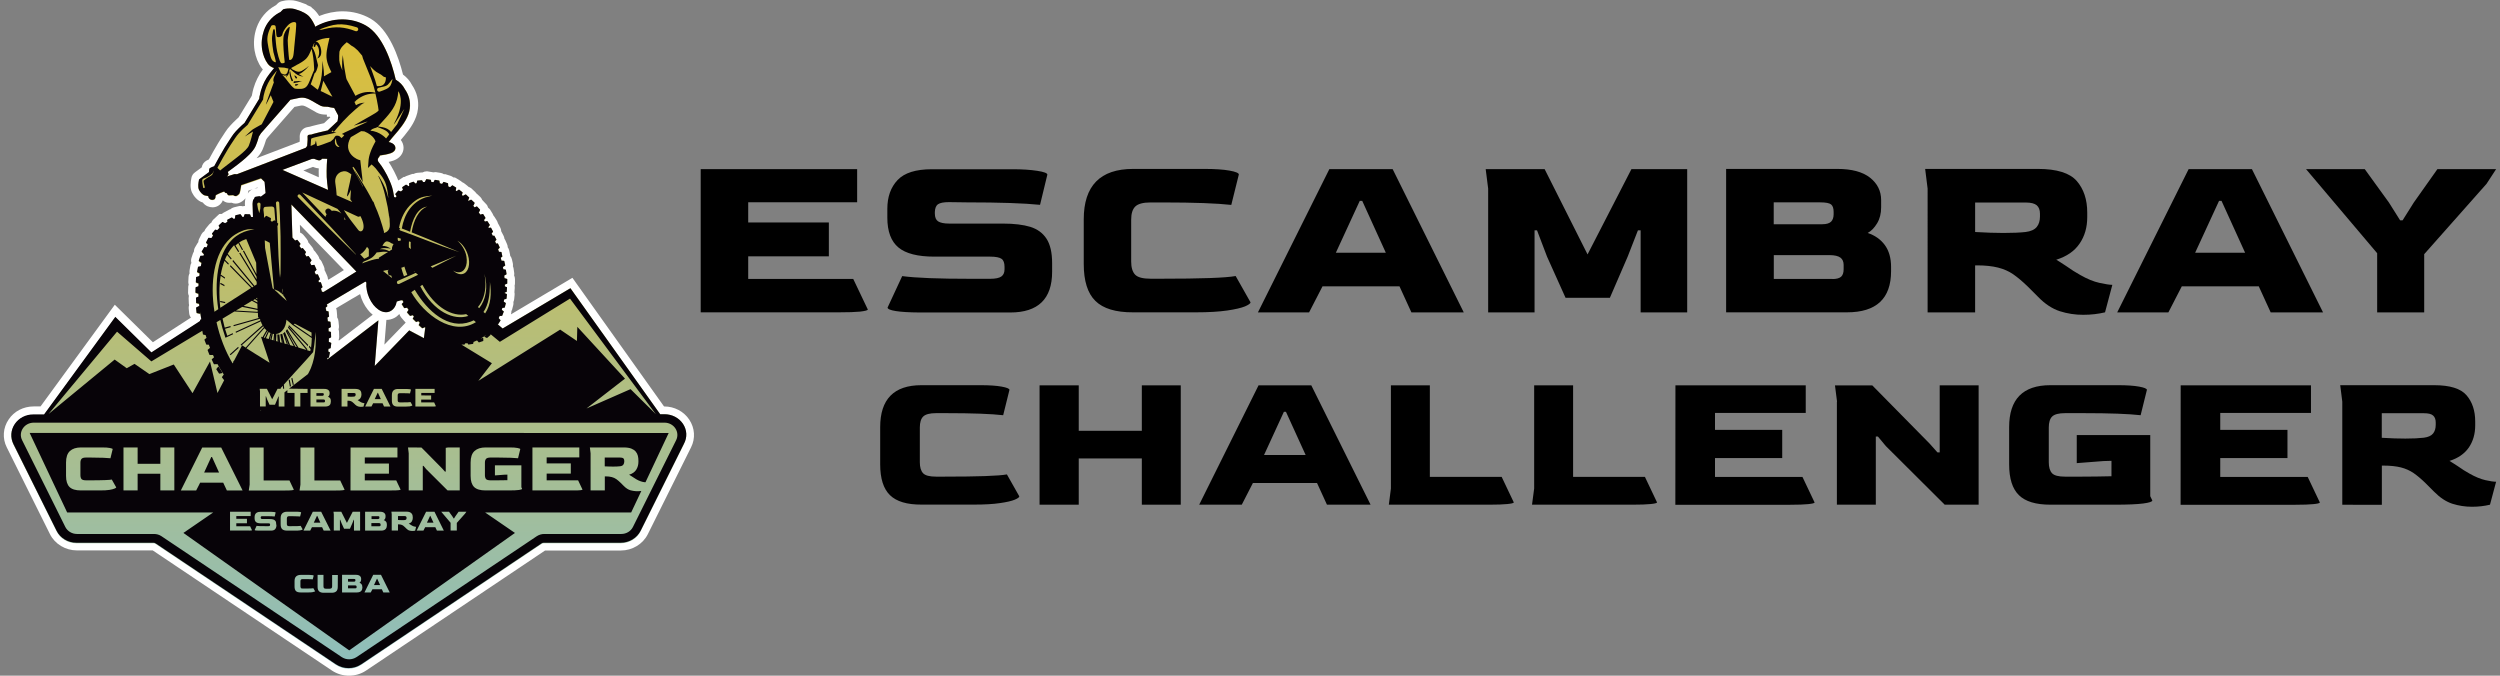<?xml version="1.0" encoding="utf-8"?>
<!-- Generator: Adobe Illustrator 22.0.1, SVG Export Plug-In . SVG Version: 6.00 Build 0)  -->
<svg version="1.1" id="Capa_1" xmlns="http://www.w3.org/2000/svg" xmlns:xlink="http://www.w3.org/1999/xlink" x="0px" y="0px"
	 viewBox="0 0 3146.5 850.4" style="enable-background:new 0 0 3146.5 850.4;" xml:space="preserve">
<rect x="0" y="0" width="3146.5" height="850.4" fill="#808080" stroke="none"/>
<style type="text/css">
	.st0{fill:#FFFFFF;}
	.st1{fill:url(#Trazado_1415_2_);}
	.st2{fill:#070308;}
</style>
<g>
	<g>
		<g id="Grupo_69_1_" transform="translate(10628.009 -1284.963)">
			<path class="st0" d="M-10188.7,2135.4c-7.6,0-15-2.2-21.4-6.4l-225.7-151.3h-95.5c-14.3,0-27.6-8-33.8-20.4l-54.4-109.3
				c-5.7-11.2-4.8-24.7,2.4-35.1c6.8-10.3,18.6-16.4,31.5-16.4h8.6l93.5-128l47.9,47.2l47.9-31c-1.2-1.5-2-3.4-2.2-5.4l-0.6-6.1
				c-0.1-1.3,0-2.8,0.5-4.3c-0.3-0.9-0.4-1.9-0.4-3l-0.2-5.7c0-1,0.1-2,0.3-2.9c-0.5-1.1-0.9-2.3-1-3.6v-0.6l0.2-6.9v-0.3
				c0-0.5,0.2-1.5,0.6-2.7c-0.3-1-0.5-2.1-0.5-3.1v-0.5l0.3-6.4c0.1-1.5,0.6-2.9,1.3-4.2c-0.2-1.3-0.2-2.6,0-3.9l1-5.8
				c0.2-1.1,0.6-2.3,1.3-3.4c-0.6-2-0.6-4.3,0.1-6.4l1.9-5.7c0.3-0.8,0.7-1.6,1.2-2.4c0-1.8,0.5-3.7,1.5-5.3l3.2-5.4l0.2-0.2
				c0.2-0.3,0.4-0.6,0.6-0.8c0-1.3,0.3-2.6,0.9-3.8l0.2-0.4l2.9-5.8c0.9-1.6,2.2-3,3.7-3.9c0.4-1.3,1.1-2.6,2.1-3.7l3.7-4.5
				c0.9-1,1.8-1.8,2.9-2.4c0.5-1.4,1.3-2.8,2.5-3.9l7.5-7l3.3-0.1c0.7-0.7,1.5-1.3,2.3-1.7l7.7-4.1h0.5c1.3-1.2,2.9-2.1,4.6-2.5
				l6.2-1.5l1-0.2h1.1c0.6,0,1.7,0.1,2.9,0.4c0.8-0.2,1.7-0.4,2.7-0.4l-0.1-3.1c0-2.5,0.3-4.7,0.8-6.6c-2.4,3-6.2,5.5-9.2,6.3
				c-1,0.3-2.1,0.4-3.2,0.4c-1.7,0-3.5-0.3-5.2-1.1h-0.2c-0.5,0-0.9,0.1-1.4,0.1h-1.8l-0.9-0.1h-0.3c-2.5-0.3-4.6-1.3-6.4-3
				c-0.3,0.9-0.8,1.7-1.3,2.6c-2.6,3.9-6.9,6.2-11.6,6.2c-2.2,0-4.3-0.5-6.3-1.3c-2.4-1.1-4.5-2.7-5.9-4.7c-7.2-2-12-9-13.8-12.9
				c-2.5-5.6-1.7-12.9-0.6-18.2c0.5-2.8,2.2-5.4,4.7-7.1l8.3-6.1c0.5-3.5,2.7-6.6,5.8-8.4c1-0.6,2.1-1.1,3.2-1.6
				c3.6-6.6,7.5-13.7,11.7-20.6c1.9-3.2,4.1-6.6,6.6-10.3c0.7-1.1,1.5-2.3,2.2-3.4c1.9-3.1,4.2-5.8,6.2-8c2.5-2.8,5.2-5.5,8.2-8.3
				c0.8-0.8,1.7-1.5,2.5-2.3l16.6-27.2c0-0.3,0.1-0.7,0.2-1c0.5-2.9,1.2-5.8,2-8.6c2.5-8.5,6.5-16.6,11.7-23.5
				c-0.5-0.5-0.9-1-1.3-1.6c-4.5-6-7.7-13.9-9.1-22.2c-1.6-9.7-0.7-19.7,2.6-29c4.1-11.6,12.3-21.4,23-27.4c0.5-0.3,0.9-0.5,1.4-0.8
				c0.5-0.5,0.9-0.9,1.4-1.4c1.4-1.6,3.3-2.8,5.4-3.4c3-0.9,6.4-1.4,10.2-1.4c1.5,0,3,0.1,4.5,0.2l0.5,0.1c2,0.3,4,0.8,5.9,1.4
				c0.7,0.2,1.5,0.5,2.4,0.8h0.4l1.4,0.6l6.4,2.3v0.5l0.7,0.3l5.5,2.5v0.6l0.5,0.4c2.7,1.9,5.1,4.4,7.5,7.8c0.5,0.8,1.1,1.6,1.6,2.4
				c9.4-3.8,19.6-5.9,29.6-5.9c12.4,0,24.5,3.2,34.8,9.1c23.6,13.6,35.6,48.4,41.1,70.5c4.9,3.6,8.7,8,11.3,13.1
				c6.2,9.1,8.8,19.5,7.5,30.2c-1.5,13.2-9.4,24.3-16.9,33.4c-1.5,1.9-3.1,3.7-4.7,5.6c2.3,2.9,3.5,6.4,3.5,10
				c-0.1,7-4.8,13-12.3,15.8c-2.3,0.8-4.4,1.4-6.5,1.8c1.3,1.9,2.3,3.6,3.1,5c2.7,4.6,5.2,9.5,7.4,14.4c0.5,1.2,1.1,2.6,1.6,4
				l6.9-4.5h1.3c0.8-0.6,1.8-1.1,2.8-1.4l6.6-2.3h1.7c1.3-0.7,2.7-1.2,4.2-1.4l6.1-0.5c0,0,0.8,0,1,0c1.5-0.9,3.3-1.4,5.2-1.4h0.6
				l0.8,0.1l5.5,0.9c0.5,0.1,0.9,0.2,1.4,0.3c0.8-0.2,1.6-0.3,2.4-0.3h1l1.1,0.2l4.9,0.8l0,0c1.3,0.2,2.6,0.7,3.9,1.6c0.1,0,2,0,2,0
				l1.5,0.5l4.8,1.5c1.3,0.4,2.6,1.1,3.8,2.1h1.8l2.6,1.5l4.8,3l0.3,0.2c0.4,0.3,0.8,0.7,1.4,1.2l2.3,1.2l4.8,3.8l0,0
				c0.4,0.3,0.7,0.6,1.1,1c1,0.3,2,0.8,2.8,1.4l0.6,0.4l5.2,4.9l0.6,0.8c0.1,0.2,0.2,0.4,0.4,0.6l0.5,0.3l4.5,4.2
				c1.1,1.1,2,2.4,2.5,3.8l1.2,1.3l3.7,3.9c1.3,1.3,2.1,2.8,2.5,4.5c0.7,0.5,1.4,1.1,1.9,1.7l0.5,0.6l3.2,5.2
				c0.5,0.8,0.8,1.6,1.1,2.4c0.5,0.6,1,1.2,1.4,1.8l2.8,4.5c0.7,1.1,1.1,2.2,1.4,3.4c0.2,0.4,0.5,0.8,0.7,1.2l2.5,4.7l0.1,0.3
				c0.5,1.2,0.9,2.5,0.9,4c0.2,0.3,0.4,0.6,0.5,0.9l2.4,4.6c0.6,1.2,1,2.4,1.1,3.7c0.4,0.6,0.8,1.2,1.1,1.9l2.2,5
				c0.6,1.3,0.9,2.7,0.9,4c0.9,1.2,1.5,2.5,1.8,3.9l1.1,5.2c0.1,0.6,0.2,1.1,0.2,1.6c1,1.2,1.7,2.7,2.1,4.3l1.2,5.1
				c0.2,1.2,0.3,2.5,0.1,3.8c0.3,0.7,0.6,1.4,0.7,2.1l0.1,0.3l0.8,5.6c0.2,1,0.2,2.2-0.1,3.5c0.7,1.4,1.1,3,1.1,4.6v5.4
				c0,1-0.2,2.1-0.5,3c0.2,1,0.3,2.1,0.2,3.1l-0.4,5.1c0.3,1.2,0.4,2.4,0.2,3.7l-0.5,5.1c-0.1,1.1-0.5,2.3-1,3.4
				c0.2,1.2,0.1,2.5-0.1,3.7l-1.5,5.8l-0.1,0.3c-0.1,0.4-0.4,1-0.8,1.7c0,1.2-0.1,2.5-0.5,3.7l-0.1,0.4l77.4-46l115.3,161.9h0.2
				c12.8,0,24.6,6.2,31.5,16.5c7.1,10.6,8,23.7,2.3,35l-54.4,109.3c-6.2,12.4-19.5,20.5-33.8,20.5h-95.5l-225.6,151.3
				C-10173.6,2133.1-10181,2135.4-10188.7,2135.4z M-10144.2,1718.7l26.8-27.7l-2.2-2.4l-3.5-4.1c-1.1-1.3-1.8-2.7-2.2-4.2l-0.1-0.1
				c-1.9,2.1-4.1,3.8-6.6,5.1c-3.1,1.5-6.4,2.3-9.7,2.3l0,0L-10144.2,1718.7z M-10201.8,1712.7c0.1,0.3,0.2,0.6,0.3,1l42.6-32.6
				c-2.5-2-4.6-4.2-6.2-6.3c-4.5-5.6-7.9-12.5-9.7-19.7l-6.6,3.9l-2.6,1.5h-0.1l-9.5,5.7l-1.4,0.8l-10,5.9c0.4,1,0.7,2.1,0.8,3.2
				l0.5,6.1c0.1,0.7,0.1,1.5,0,2.2c1,1.4,1.6,3.1,1.7,4.9l0.6,5.9c0.1,1.3,0,2.8-0.5,4.3c0.4,1.1,0.6,2.3,0.6,3.5l0.2,5.8
				C-10201.1,1710.2-10201.4,1711.5-10201.8,1712.7z M-10215,1636.5l0.2,0.6l8.4-5.2l11.2-7l-14-14.5l-41.4-42.6l0.3,9.9
				c1.6,0.6,3,1.5,4.1,2.8l4,4.9c1.2,1.4,2,3,2.3,4.8c0.2,0.2,0.4,0.4,0.6,0.6l0.2,0.2l4,5c0.9,1.1,1.6,2.4,2,3.8
				c0.6,0.5,1.2,1.1,1.7,1.8l3.7,5.1c0.9,1.4,1.5,2.8,1.8,4.2c1,0.8,1.9,1.8,2.5,2.9l0.2,0.4l2.7,5.9c0.8,1.6,1.1,3.3,1,5
				c0.2,0.4,0.5,0.8,0.7,1.2l2.5,5.6c0.6,1.3,0.9,2.6,1,4C-10215.3,1635.9-10215,1636.5-10215,1636.5z M-10315.7,1526.8
				c-0.1,0.6-0.2,1.2-0.4,1.8c1.3-2.4,3.4-4.4,6-5.5l-5.2,1.8L-10315.7,1526.8z M-10308.1,1522.4c0.3-0.1,0.5-0.1,0.8-0.2
				c1.2-0.3,2.3-0.5,3.5-0.6l-0.1-0.7L-10308.1,1522.4z M-10226.8,1508.1c-0.1-2.9-0.1-5.6-0.1-7.9c0-1.1,0-2.2,0.1-3.3
				c-2.2-0.1-4.1-0.7-5.7-1.3c-0.5-0.2-1.1-0.4-1.6-0.6l-12.1,4.5L-10226.8,1508.1z M-10297.7,1473.6c-1.7,3.7-4.3,7.2-7.4,10.5
				l54.2-20.7c0,0,0.2-2.5,0.2-3.3l-0.1-3.3c0-5.8,3.7-10.5,9-11.7l2.1-0.4c0.6-0.1,1.1-0.2,1.7-0.3c1-0.3,2.1-0.6,3.1-0.9
				c2.1-0.6,4.3-1.1,6.4-1.6c2.8-0.7,5.5-1.3,8.3-1.9c1.9-1.8,7.9-7.4,7.9-7.4l0,0c-0.1-0.2-0.3-0.5-0.4-0.7h-3.9v-2.6
				c-0.1,0-0.2,0-0.3-0.1h-0.3c-3.8,0-8.2-0.3-12.4-2.6c-2.1-1.1-4.2-2.3-6.3-3.6c-1.2-0.7-2.4-1.4-3.7-2.1c-2.1-1.2-4.5-2.5-6.6-3
				c-0.6-0.1-1.2-0.2-1.8-0.2c-0.5,0-1.1,0.1-1.6,0.2l-7.8,1.6l-34.3,39.1l-1.5,2.4c-0.2,0.7-0.4,1.4-0.7,2.2c-0.9,3.1-2,6-3.2,8.9
				C-10297.2,1472.5-10297.5,1473.1-10297.7,1473.6z"/>
			
				<linearGradient id="Trazado_1415_2_" gradientUnits="userSpaceOnUse" x1="-37107.715" y1="2147.644" x2="-37107.715" y2="2147.385" gradientTransform="matrix(3289.633 0 0 -3218.134 122060576 6912700.5)">
				<stop  offset="0" style="stop-color:#DDBE37"/>
				<stop  offset="1" style="stop-color:#89BEC5"/>
			</linearGradient>
			<path id="Trazado_1415_1_" class="st1" d="M-9768.5,1818.4c-5.1-7.6-13.8-12.1-23.3-12.1h-5.3l-73.4-103.1l-0.1-0.1l-39.5-55.4
				l-85.3,50.7l-6.2-5.3c0.1,0,0.1,0,0.2,0c0.1,0,0.3-0.1,0.4-0.2l2.9-4.5c0.1-0.2,0-0.5-0.1-0.6l-2.1-2.4h-0.1l0,0
				c0.4-0.9,0.8-1.9,1.2-2.8l2.7-0.1c0.3,0,0.5-0.1,0.6-0.3l1.9-5c0.1-0.2-0.1-0.4-0.3-0.6l-2.2-1.6c0.2-0.8,0.5-1.7,0.7-2.5
				l2.5-0.3c0.2-0.1,0.5-0.1,0.6-0.3l1.3-5.2c0.1-0.2-0.1-0.4-0.3-0.5l-2.3-1.4c0.2-0.9,0.3-1.9,0.4-2.8l2.6-0.8
				c0.2-0.1,0.5-0.2,0.5-0.4l0.5-5.3c0-0.2-0.2-0.4-0.4-0.5l-2.4-1c0-0.3,0.1-0.6,0.1-0.8l0,0l1.9-0.6c0.2-0.1,0.5-0.2,0.5-0.4
				l0.4-5.3c0-0.3-0.2-0.4-0.4-0.5l-2.3-0.9l0,0c0-0.8,0-1.6,0-2.3l2.5-1c0.2-0.1,0.5-0.2,0.5-0.5v-5.3c0-0.2-0.2-0.4-0.5-0.4
				l-3-0.9c-0.1-1.1-0.2-2.1-0.3-3.2l2.5-1.4c0.2-0.1,0.5-0.3,0.4-0.5l-0.8-5.2c-0.1-0.2-0.3-0.3-0.5-0.4l-2.7-0.4
				c-0.1-0.7-0.2-1.3-0.3-2c-0.1-0.3-0.1-0.6-0.2-0.9l0,0l2.6-1.7c0.2-0.1,0.4-0.3,0.3-0.6l-1.2-5.2c-0.1-0.2-0.3-0.3-0.6-0.3
				l-2.9-0.2l0,0c-0.3-1.2-0.6-2.5-0.9-3.7l0,0l1.7-1.1c0.2-0.1,0.4-0.3,0.3-0.6l-1.1-5.2c-0.1-0.2-0.3-0.3-0.6-0.3l-2.6-0.2
				c-0.3-1-0.7-2.1-1-3.1l1.8-1.8c0.2-0.2,0.3-0.3,0.2-0.6l-2.2-4.8c-0.1-0.2-0.4-0.3-0.6-0.2l-1.8,0.2c-0.4-1-0.8-2-1.2-2.9
				l1.4-1.6c0.2-0.2,0.3-0.4,0.2-0.6l-2.5-4.7c-0.1-0.2-0.4-0.2-0.6-0.2l-1.5,0.2c-0.4-1-0.9-2-1.5-3l1.6-1.8
				c0.2-0.2,0.3-0.4,0.2-0.6l-2.5-4.7c-0.1-0.2-0.4-0.2-0.6-0.2l-2.3,0.4c-0.2-0.3-0.3-0.7-0.5-1l1.7-2.3c0.1-0.2,0.3-0.4,0.1-0.6
				l-2.9-4.5c-0.1-0.2-0.4-0.2-0.6-0.2l-2.6,0.6c-0.4-0.6-0.8-1.3-1.2-1.9l0,0l1.7-2.2c0.2-0.2,0.3-0.4,0.2-0.6l-2.8-4.6
				c-0.2-0.2-0.4-0.2-0.7-0.2l-3,0.7c-0.7-1-1.4-1.9-2.1-2.8c0.1,0,0.1,0,0.2,0c0.1,0,0.2,0,0.2-0.1l1.3-2.7c0.1-0.2,0.2-0.5,0-0.7
				l-3.7-3.9c-0.2-0.2-0.4-0.1-0.7,0l-2.4,1.1l0,0c-0.8-0.9-1.6-1.8-2.4-2.7v-0.1l0.5,0.4c0.2,0.2,0.6,0.2,0.7,0l1.1-2.8
				c0.1-0.2,0.2-0.5,0-0.7l-3.9-3.7c-0.2-0.1-0.5-0.1-0.7,0l-2.8,1.4c-0.2-0.2-0.5-0.5-0.8-0.8c0.2,0.1,0.3,0.1,0.4-0.1l1.1-2.8
				c0.1-0.2,0.1-0.5,0-0.6l-4-3.7c-0.2-0.1-0.5-0.1-0.7,0l-2.8,1.5c-0.2,0.1-0.2,0.2-0.1,0.4c-0.5-0.4-1-0.8-1.5-1.2l0,0l0.8-2.8
				c0.1-0.3,0.1-0.5-0.1-0.7l-4.2-3.3c-0.2-0.1-0.5-0.1-0.6,0.1l-2.5,1.8c-0.4-0.3-0.8-0.6-1.2-0.8l0.6-3c0-0.3,0.1-0.5-0.1-0.7
				l-4.5-2.8c-0.2-0.1-0.4,0-0.6,0.2l-2.4,2.1v0.1l0,0c-0.8-0.4-1.6-0.8-2.5-1.2c0.1-0.1,0.1-0.1,0.1-0.2l-0.2-3.1
				c0-0.2-0.1-0.5-0.3-0.6l-5.1-1.6c-0.2-0.1-0.4,0.1-0.6,0.3l-1.5,2.2c-1-0.3-2-0.6-2.9-0.8l-0.5-2.9c-0.1-0.2-0.1-0.5-0.3-0.5
				l-5.2-0.9c-0.2-0.1-0.4,0.2-0.5,0.4l-1.3,2.5c-0.9-0.1-1.8-0.2-2.8-0.2l-0.5-2.3c-0.1-0.2-0.1-0.5-0.3-0.5l-5.3-0.8
				c-0.2,0-0.4,0.2-0.5,0.4l-1.5,2.9c0,0.1,0,0.2,0.1,0.3l0,0c-0.8,0-1.6,0.1-2.5,0.2l-1-1.9c-0.1-0.2-0.3-0.4-0.5-0.4l-5.5,0.4
				c-0.2,0-0.3,0.3-0.4,0.5l-0.7,2.8c-0.5,0.1-1.1,0.3-1.6,0.4l-1.8-2c-0.2-0.2-0.4-0.4-0.6-0.3l-5.1,1.8c-0.2,0.1-0.3,0.3-0.3,0.6
				l0.1,2.9c-0.3,0.1-0.5,0.2-0.8,0.4h-0.1v-0.1l-2.6-1.7c-0.2-0.1-0.5-0.2-0.7-0.1l-4.5,3c-0.2,0.2-0.2,0.4-0.1,0.6l0.9,2.8l0,0
				c-0.9,0.6-1.7,1.3-2.5,2.1l0,0l-2.9-1c-0.2-0.1-0.5-0.1-0.7,0.1l-3.5,4c-0.2,0.2-0.1,0.4,0.1,0.6l1.5,2.3
				c-0.5,0.6-0.9,1.2-1.3,1.7l0,0c0,0,0,0.1-0.1,0.1c0-0.2,0-0.4-0.2-0.4l-1.5-0.3c-0.2-1.4-0.4-2.8-0.7-4.1c-0.5-2.8-1-5.8-1.9-8.5
				c-0.9-2.8-2-5.6-3.2-8.3c-2-4.6-4.3-9.1-6.8-13.3c-1.9-3.1-4-6.5-6.4-9.3c-1.2-1.3-1.8-3-1.3-4.7c0.2-0.7,0.7-1.4,1.2-1.9
				c0.2-0.1,0.3-0.3,0.4-0.5c0.3-0.6,0.6-1.2,0.9-1.8c2.4-0.3,4.9-0.7,7.3-1.2c2.2-0.4,4.3-1,6.4-1.7c2.9-1,5.8-3.2,5.8-6.5
				c0-2.4-1.5-4.3-3.4-5.6c-1.5-1-3.3-1.6-5.1-1.9c1.4-1.8,2.8-3.6,4.3-5.3c2.5-3,5.1-5.9,7.6-8.9c6.6-8.1,13.5-17.7,14.7-28.3
				c1-8.8-1.2-16.8-6.2-24c-2.5-5.2-6.6-9.1-11.5-12c-5.1-22.4-16.5-56-37.3-68c-19-11-42.5-9.9-61.7,0.1c-0.8,0.4-1.5,0.8-2.1,1.4
				c-0.4-1-0.8-1.9-1.3-2.9c-1.2-2.5-2.5-4.8-4-7.1c-1.4-2-3.1-4-5.1-5.4c-0.1,0-0.2-0.1-0.3-0.2l-0.1-0.1l-0.3-0.2l-0.3-0.2
				l-0.3-0.2c0,0-0.1,0-0.2-0.1l-0.1-0.1l-0.4-0.2l-0.3-0.2l0,0l-0.2-0.1l-0.4-0.2l-0.3-0.2l-0.3-0.2l-0.3-0.2l-0.5-0.2l-0.2-0.1
				l0,0l-0.3-0.1l-0.4-0.2l-0.3-0.1l-0.1-0.1l-0.3-0.2c-0.2-0.1-0.4-0.2-0.6-0.2l-0.3-0.2l-0.4-0.2c-0.2-0.1-0.4-0.2-0.6-0.3
				l-0.3-0.1l-0.4-0.2l-0.4-0.1c-0.5-0.2-1.1-0.4-1.7-0.6l-0.3-0.1l0,0l0,0c-1.2-0.4-2.4-0.9-3.7-1.2c-1.4-0.5-2.8-0.8-4.3-1
				c-3.4-0.3-7.7-0.2-10.9,0.9c-0.3,0.1-0.6,0.2-0.8,0.5c-1,1.1-2,2.1-3.1,3.1c-0.8,0.3-1.5,0.7-2.2,1.1
				c-8.7,4.9-15.3,12.7-18.6,22.1c-2.7,7.8-3.5,16.1-2.2,24.2c1,6.2,3.4,12.7,7.2,17.8c1.9,2.6,4.8,4.2,7.8,5.3l-5.7,7.1
				c-5,6.3-8.7,13.7-10.9,21.4c-0.7,2.4-1.3,4.9-1.8,7.5c-0.1,0.8-0.3,1.7-0.3,2.6l-18.5,30.4c-1.2,1-2.3,2-3.5,3.1
				c-2.6,2.4-5.1,4.9-7.5,7.5c-1.8,2.1-3.7,4.3-5.1,6.6c-0.8,1.3-1.6,2.5-2.4,3.8c-2.2,3.3-4.3,6.6-6.4,10
				c-4.6,7.7-8.9,15.6-13.2,23.5c-1.9,0.6-3.6,1.3-5.3,2.3c-0.5,0.3-0.9,0.8-0.9,1.4c-0.2,1.3-0.3,2.5-0.4,3.7l-11.9,8.8
				c-0.4,0.2-0.6,0.6-0.7,1.1c-0.7,3.3-1.4,9-0.1,12c1.3,2.8,4.5,6.8,7.7,7.5c1.4,0.3,2.8,0.6,4.2,0.8c-0.1,1.8,0.9,3.4,2.8,4.3
				c1.8,0.8,4.4,0.7,5.6-1.1c0.7-1.1,0.7-2,0.7-3.2c0-0.2,0-0.5,0.1-0.7c0.3-0.5,1.3-1.1,1.7-1.3c1.2-0.6,2.3-1.2,3.6-1.7l0.1-0.1
				c0.1,0,0.2-0.1,0.3-0.1c1.7-0.7,3.4-1.4,5.1-1.9c0.5,1,1.2,1.9,2.4,2c0.3,0,0.6,0.1,0.9,0.1c0.1,0.2,0.2,0.3,0.3,0.5
				c0.5,1,1,2.1,2.2,2.3c0.4,0,0.9,0,1.3,0c0.7,0,1.3-0.1,2-0.1c0.6,0,1.2-0.1,1.7-0.1c0.2,0,0.5,0,0.7,0c0.3,0.2,0.6,0.4,0.9,0.6
				c0.9,0.4,1.8,0.7,2.7,0.5c1.3-0.3,3.8-2.3,4.3-3.4c0.3-0.8,0.6-2.1,0.8-3l1.3-7.2l24.9-8.6l4.5,4.4l1.3,14.2l-6,4.5
				c-0.6-0.4-1.3-0.6-2-0.6c-1.4,0.1-2.7,0.3-4.1,0.6c-1.3,0.2-2.3,1.3-2.4,2.6c-0.3,0.2-0.6,0.5-0.8,0.8c-0.9,1.4-1.2,4-1.2,5.6
				v0.1l0.5,16.6c-0.8-0.1-1.6-0.2-2.4-0.2l-1-2.7c-0.1-0.3-0.2-0.6-0.5-0.6l-6.1-0.2c-0.3,0-0.5,0.2-0.6,0.5l-1,2.9
				c-0.6,0.1-1.2,0.1-1.8,0.2c0-0.1,0.1-0.1,0.1-0.2s0-0.1-0.1-0.2l-2-2.8c-0.2-0.2-0.3-0.4-0.6-0.4l-5.9,1.4
				c-0.3,0.1-0.3,0.3-0.4,0.6l-0.3,3.4c-0.6,0.2-1.1,0.3-1.6,0.6l-1.9-1.6c-0.2-0.2-0.4-0.3-0.7-0.2l-5.4,2.8
				c-0.2,0.1-0.2,0.4-0.2,0.7l0.3,2c-0.8,0.4-1.6,0.9-2.3,1.4c-0.2,0.1-0.4,0.3-0.6,0.4l0,0l-2.9-1.4c-0.3-0.1-0.5-0.2-0.7,0
				l-4.5,4.1c-0.2,0.2-0.1,0.5,0,0.7l1.1,2.3c-1,1-2,2-3,3.1l-2-0.7c-0.3-0.1-0.5-0.1-0.7,0.1l-3.9,4.7c-0.2,0.2-0.1,0.5,0.1,0.7
				l1.2,1.9c-0.7,1-1.5,2.1-2.1,3.2l0,0l-3.2-0.3c-0.3,0-0.6,0-0.7,0.2l-2.8,5.5c-0.1,0.2,0,0.5,0.2,0.7l2,2l0,0
				c-0.1,0.3-0.3,0.6-0.4,0.9c-0.4,0.9-0.8,1.7-1.2,2.7l-2.3-0.3c-0.3,0-0.5-0.1-0.7,0.2l-3.1,5.2c-0.2,0.2,0,0.5,0.2,0.7l2.4,2.7
				c0.1,0.1,0.2,0.1,0.3,0.1l0,0c-0.2,0.6-0.4,1.2-0.6,1.9l-3.4,0.2c-0.3,0-0.6,0.1-0.7,0.3l-2,5.7c-0.1,0.3,0.1,0.5,0.3,0.7
				l2.9,2.1c0.1,0.1,0.2,0.1,0.3,0l0,0l0,0c-0.3,1.4-0.6,2.9-0.9,4.3l0,0l-3,0.6c-0.3,0.1-0.5,0.1-0.6,0.4l-1.1,6
				c-0.1,0.3,0.2,0.5,0.4,0.6l2.8,1.5l0,0c-0.2,1.1-0.3,2.2-0.4,3.3c0,0-0.1,0-0.2,0l-3.3,1.1c-0.3,0.1-0.5,0.2-0.6,0.5l-0.3,6
				c0,0.3,0.2,0.5,0.5,0.5l3,1.2l0,0c-0.1,1.2-0.1,2.3-0.2,3.4l-3,1.1c-0.3,0.1-0.5,0.2-0.5,0.5l-0.2,6.1c0,0.3,0.2,0.5,0.5,0.6
				l3.3,1.2l0,0c0,0.4,0,0.8,0,1.2c0,0.8,0.1,1.5,0.1,2.3l-2.7,1.2c-0.3,0.1-0.5,0.3-0.5,0.5l0.2,6.1c0,0.3,0.2,0.4,0.6,0.5l3.1,0.9
				c0.1,1,0.2,2.1,0.3,3.1c-0.1-0.2-0.3-0.4-0.5-0.3l-3.1,1.6c-0.3,0.1-0.5,0.3-0.5,0.5l0.6,6.1c0,0.3,0.3,0.4,0.6,0.5l3.5,0.8
				c0.3,0.1,0.5-0.3,0.5-0.6l-0.3-2.1l0.1,0.5c0.4,3.1,0.9,6.2,1.5,9.2l-1.1,0.5c-0.2,0.1-0.5,0.3-0.5,0.6l0.1,1l-3.3,2.2l-58,37.5
				l-45.4-44.7l-89.7,122.8h-13.6c-9.5,0-18.2,4.5-23.3,12.1c-5.1,7.4-5.7,17.1-1.7,25.1l54.4,109.3c4.5,9.1,14.3,15,25,15h96.9
				c1,0,2,0.3,2.8,0.9l226.8,152.1c9.7,6.4,22.2,6.4,31.9,0l226.8-152.1c0.8-0.6,1.9-0.9,2.9-0.9h96.9c10.6,0,20.4-5.9,24.9-15
				l54.4-109.3C-9762.7,1835.3-9763.4,1826-9768.5,1818.4z M-10329.6,1504.1l-3-0.1c-0.2,0-0.4,0-0.6,0.1l-9.1,2.9l1.5-1.7
				c0.4-0.4,0.6-1,0.4-1.6c-0.2-0.8-0.5-1.7-0.9-2.5c2.4-1.8,4.8-3.6,7.2-5.3c3.6-2.7,7.2-5.4,10.7-8.3c5.6-4.6,13.8-11.7,16.8-18.3
				c0.2-0.3,0.3-0.7,0.5-1c1.1-2.6,2.1-5.3,2.9-8c0.3-1.1,0.7-2.3,1-3.5l2.7-4.2l37-42.1l11-2.3c2.6-0.5,5.2-0.5,7.7,0.1
				c3.3,0.8,6.3,2.3,9.2,4c3.3,1.9,6.5,3.9,9.8,5.6c2.7,1.4,6,1.4,8.9,1.4h0.3c2.7,0.7,5.4,1.2,8.1,1.5c0.3,0.3,0.6,0.6,0.7,1
				c0,0,0,0,0,0.1l0.1,0.1l0,0l0,0l0,0l0.1,0.3l0,0l0,0c1.3,2.5,2.6,5.1,4,7.5v0.1l0.1,0.2c0.1,0.5,0.1,1,0.1,1.6
				c-0.1,2-0.4,3.9-0.8,5.8c-4.2,3.9-8.1,7.5-12.3,11.5c-3.6,0.8-7.2,1.6-10.8,2.5c-2.1,0.5-4.1,1-6.2,1.6c-1.4,0.3-2.8,0.7-4.1,1.3
				c-0.3-0.1-0.7-0.2-1-0.1l-1.9,0.4c-0.8,0.2-1.4,1-1.5,1.8l0.1,3.8v0.1c-0.1,1.2-0.2,2.4-0.2,3.6c-0.1,1.6-0.2,3.1-0.4,4.7
				l-1.9,2.4L-10329.6,1504.1z M-10256,1492.6c4.6-1.7,9.2-3.4,13.8-5.1c1.6-0.6,3.2-1.2,4.7-1.8c0.7-0.2,1.3-0.5,1.9-0.7
				c0.3,0,0.6,0,0.9-0.1c0.7,0,1.3,0,2-0.1c1.1,0.5,2.3,0.9,3.5,1.3c0.7,0.3,1.9,0.7,2.7,0.7c1.3,0,2.7-0.5,3.4-1.7
				c0.1-0.1,0.2-0.3,0.2-0.4c2.2,0,4.4,0,6.6,0.1c-0.4,5.1-0.7,10.2-0.7,15.4c-0.1,5,0.1,10.1,0.7,15c0.4,2.9,0.7,5.8,1,8.7
				l-57.4-25.2C-10267,1496.8-10261.5,1494.7-10256,1492.6L-10256,1492.6z M-10220.9,1652.4c-0.1-0.2-0.4-0.3-0.7-0.3l-1,0.1
				c-0.4-1.4-0.8-2.7-1.3-4.1l1.6-1.4c0.2-0.2,0.4-0.4,0.3-0.7l-2.1-5.6c-0.1-0.2-0.4-0.4-0.7-0.3l-1.8,0.1
				c-0.2-0.5-0.4-1.1-0.7-1.7l1.7-1.8c0.2-0.2,0.4-0.5,0.2-0.7l-2.5-5.6c-0.1-0.3-0.4-0.3-0.7-0.3l-2,0.3c-0.5-1.1-0.9-2.2-1.5-3.3
				l0,0l0,0l2.2-2.3c0.2-0.2,0.4-0.4,0.2-0.7l-2.5-5.5c-0.1-0.2-0.4-0.3-0.7-0.2l-3.3,0.4c-0.5-1-1-2-1.6-3l1.7-2.8
				c0.2-0.2,0.3-0.5,0.1-0.7l-3.6-4.9c-0.2-0.2-0.4-0.2-0.7-0.1l-2,0.7c-0.6-1-1.3-2.1-1.9-3.1l1.1-2.1c0.1-0.2,0.2-0.5,0.1-0.7
				l-3.8-4.7c-0.2-0.2-0.5-0.2-0.7-0.1l-1.3,0.5l0,0c-0.8-1.1-1.6-2.2-2.4-3.2l1.2-2.2c0.1-0.2,0.2-0.5,0.1-0.7l-3.8-4.7
				c-0.2-0.2-0.5-0.2-0.7-0.1l-2.2,0.9c-1.1-1.3-2.2-2.6-3.4-3.8l-1.3-41.6l59.2,61l12.2,12.6l10.4,10.8l-4.5,2.8l0,0l-13.8,8.6
				l-1.7,1.1l-0.9,0.6l-0.8,0.5l-9.1,5.7l-1.5,0.9L-10220.9,1652.4L-10220.9,1652.4z M-10094.4,1710.4l-18.5-9.8l-43.4,44.8
				l4.6-57.4l-64.1,49.1l-0.3-0.2c0.1-0.6,0.2-1.1,0.3-1.6l1.3-0.3c0.3-0.1,0.5-0.1,0.6-0.4l1.2-6c0.1-0.3-0.1-0.5-0.4-0.6l-1.7-0.9
				c0.1-1.1,0.2-2.2,0.3-3.3l2.2-0.6c0.3-0.1,0.6-0.2,0.6-0.5l0.7-6c0-0.3-0.2-0.4-0.5-0.5l-2.6-1.1c0-1.4,0.1-2.9,0.1-4.3l2.4-1.1
				c0.3-0.1,0.5-0.2,0.5-0.6l-0.2-6.1c0-0.3-0.2-0.4-0.5-0.5l-2.4-0.6l0,0c-0.1-1.2-0.1-2.5-0.2-3.7l2.6-1.4
				c0.2-0.1,0.5-0.3,0.5-0.6l-0.6-6c0-0.3-0.3-0.4-0.6-0.5l-2.7-0.5c-0.2-1.6-0.3-3.1-0.6-4.6l1.6-0.9c0.3-0.1,0.5-0.3,0.5-0.6
				l-0.5-6c0-0.3-0.3-0.4-0.6-0.4l-2.3-0.5c-0.2-1.3-0.5-2.7-0.8-4.1l1.8-1.5c0.2-0.2,0.4-0.4,0.3-0.7l-0.6-1.9l2.7-1.6l13.1-7.8
				l1.5-0.9l10.4-6.2h0.1l1.7-1l1.5-0.9l9-5.3l0,0l2.7-1.6l5.8-3.4l1.2,1.2c-0.3,3.2-0.1,6.3,0.5,9.5c1.2,6.7,4.2,13.4,8.4,18.7
				c3.5,4.3,8.6,8.5,14.3,9.1c2.3,0.3,4.6-0.1,6.7-1.1c4.6-2.3,6.9-7.2,7.8-12.1c1.7-0.4,3.4-0.9,5-1.5h0.1l1.7-0.1
				c0.1,0,0.2-0.1,0.2-0.2c0.5,0.8,1,1.7,1.5,2.5l0,0l-2,2.2c-0.2,0.2-0.3,0.4-0.1,0.6l2.9,4.6c0.2,0.2,0.4,0.2,0.7,0.2l3.1-0.5l0,0
				l0,0l0,0c0.5,0.8,1,1.5,1.5,2.3c0.1,0.1,0.2,0.3,0.3,0.4l0,0l0,0c-0.1,0-0.1,0-0.1,0.1l-1.7,2.6c-0.1,0.2-0.2,0.5-0.1,0.6
				l3.6,4.1c0.2,0.2,0.4,0.1,0.7,0.1l2.8-0.8c0.5,0.5,0.9,1.1,1.5,1.7l-1.3,2.4c-0.1,0.2-0.2,0.5,0,0.6l3.9,3.9
				c0.2,0.1,0.5,0.1,0.7,0l2.2-0.9c0.6,0.7,1.3,1.3,1.9,1.9l0,0l-1.2,2.6c-0.1,0.2-0.1,0.5,0.1,0.7l4.1,3.6c0.2,0.1,0.5,0.1,0.7,0
				l2.6-1.2l0,0c0.2,0.2,0.4,0.3,0.6,0.5L-10094.4,1710.4z"/>
		</g>
		<g id="Grupo_70_1_" transform="translate(10628.017 -1284.944)">
			<path id="Trazado_1416_1_" class="st2" d="M-10186,1784.3c0.6,0,1.2,0,1.8-0.1c0.6,0,1.1-0.1,1.6-0.1c0.8-0.1,1.5-0.3,1.7-0.8
				c0.3-0.5,0.5-1,0.5-1.6v-0.4c0-0.5-0.1-0.9-0.5-1.3c-0.3-0.3-0.9-0.4-1.7-0.4h-7.9v4.5c0.6,0,1.3,0.1,2.1,0.1
				C-10187.6,1784.3-10186.8,1784.3-10186,1784.3z"/>
			<path id="Trazado_1417_1_" class="st2" d="M-10220.9,1782.6c0.3-0.3,0.4-0.7,0.4-1.1v-0.4c0-0.4-0.1-0.8-0.4-1.1
				c-0.2-0.2-0.8-0.3-1.7-0.3h-7.2v3.4h7.5C-10221.6,1783-10221.2,1782.8-10220.9,1782.6z"/>
			<path id="Trazado_1418_1_" class="st2" d="M-10152.3,1779.3h-0.4l-3.7,8h7.7L-10152.3,1779.3z"/>
			<path id="Trazado_1419_1_" class="st2" d="M-10221.2,1787.7h-8.6v3.7h9.1c0.7,0,1.1-0.1,1.3-0.3c0.3-0.3,0.4-0.7,0.4-1.2v-0.7
				c0-0.4-0.2-0.8-0.5-1.1C-10219.8,1787.9-10220.4,1787.7-10221.2,1787.7z"/>
			<path id="Trazado_1420_1_" class="st2" d="M-9768.4,1818.4c-5.1-7.6-13.8-12.1-23.3-12.1h-5.4l-73.4-103.1l-0.1-0.1l-39.5-55.4
				l-85.3,50.7l-6.2-5.3c0.1,0,0.1,0,0.2,0c0.1,0,0.3,0,0.4-0.2l2.9-4.5c0.1-0.2,0-0.4-0.1-0.6l-2.1-2.4h-0.1l0,0
				c0.4-0.9,0.8-1.9,1.2-2.8l2.7-0.1c0.2,0,0.5-0.1,0.6-0.3l1.9-5c0.1-0.2-0.1-0.4-0.3-0.6l-2.2-1.6c0.2-0.8,0.5-1.7,0.7-2.5
				l2.5-0.3c0.2-0.1,0.5-0.1,0.6-0.3l1.3-5.2c0-0.2-0.1-0.5-0.3-0.6l-2.3-1.4c0.2-0.9,0.3-1.9,0.4-2.8l2.6-0.8
				c0.2-0.1,0.5-0.2,0.5-0.4l0.5-5.3c0-0.2-0.2-0.4-0.4-0.5l-2.4-1c0-0.3,0.1-0.6,0.1-0.8l0,0l1.9-0.6c0.2-0.1,0.5-0.2,0.5-0.4
				l0.4-5.3c0-0.3-0.2-0.4-0.4-0.5l-2.3-0.9l0,0c0-0.8,0-1.6,0-2.3l2.5-1c0.2-0.1,0.5-0.2,0.5-0.5v-5.3c0-0.2-0.2-0.4-0.5-0.4
				l-3-0.9c-0.1-1.1-0.2-2.1-0.3-3.2l2.5-1.4c0.2-0.1,0.4-0.3,0.4-0.6l-0.8-5.2c-0.1-0.2-0.3-0.3-0.6-0.4l-2.7-0.4
				c-0.1-0.7-0.2-1.3-0.3-2c-0.1-0.3-0.1-0.6-0.2-0.8l0,0l2.6-1.7c0.2-0.1,0.4-0.3,0.3-0.6l-1.2-5.2c-0.1-0.2-0.3-0.3-0.6-0.3
				l-2.9-0.2l0,0c-0.3-1.2-0.6-2.5-0.9-3.7l0,0l1.7-1.2c0.2-0.1,0.4-0.3,0.3-0.6l-1.1-5.2c-0.1-0.2-0.3-0.3-0.6-0.3l-2.6-0.2
				c-0.3-1-0.7-2.1-1-3.1l1.8-1.8c0.2-0.2,0.3-0.3,0.2-0.6l-2.2-4.8c-0.1-0.2-0.3-0.2-0.6-0.2l-1.8,0.2c-0.4-1-0.8-2-1.2-2.9
				l1.4-1.6c0.2-0.2,0.3-0.4,0.2-0.6l-2.5-4.7c-0.1-0.2-0.4-0.2-0.6-0.2l-1.4,0.2c-0.4-1-0.9-2-1.5-3l1.6-1.8
				c0.2-0.2,0.3-0.4,0.2-0.6l-2.5-4.7c-0.1-0.2-0.4-0.2-0.6-0.2l-2.3,0.4c-0.2-0.3-0.3-0.7-0.5-1l1.7-2.3c0.1-0.2,0.3-0.4,0.1-0.6
				l-2.9-4.5c-0.1-0.2-0.4-0.2-0.6-0.2l-2.6,0.6c-0.4-0.6-0.8-1.3-1.2-1.9l0,0l1.7-2.2c0.2-0.2,0.3-0.4,0.2-0.6l-2.8-4.6
				c-0.2-0.2-0.4-0.2-0.7-0.2l-3,0.7c-0.7-1-1.4-1.9-2.1-2.8c0.1,0,0.1,0,0.2,0c0.1,0,0.2,0,0.2-0.1l1.3-2.7c0.1-0.2,0.2-0.5,0-0.7
				l-3.7-3.9c-0.2-0.2-0.4-0.1-0.7,0l-2.4,1.1l0,0c-0.8-0.9-1.6-1.8-2.4-2.7v-0.1l0.5,0.4c0.2,0.2,0.6,0.2,0.7,0l1.1-2.8
				c0.1-0.2,0.2-0.5,0-0.7l-4-3.7c-0.2-0.1-0.5-0.1-0.7,0l-2.8,1.4c-0.2-0.2-0.5-0.5-0.8-0.8c0.2,0.1,0.3,0.1,0.4-0.1l1.1-2.8
				c0.1-0.2,0.2-0.5,0-0.6l-4-3.7c-0.2-0.1-0.5-0.1-0.7,0l-2.8,1.5c-0.2,0.1-0.2,0.2-0.1,0.4c-0.5-0.4-1-0.8-1.5-1.2l0,0l0.8-2.8
				c0.1-0.3,0.1-0.5-0.1-0.7l-4.2-3.3c-0.2-0.1-0.5-0.1-0.6,0.1l-2.5,1.8c-0.4-0.3-0.8-0.6-1.2-0.8l0.6-3c0-0.2,0.1-0.5-0.1-0.7
				l-4.5-2.8c-0.2-0.1-0.4,0-0.6,0.2l-2.4,2.1v0.1l0,0c-0.8-0.4-1.6-0.8-2.5-1.2c0.1-0.1,0.1-0.1,0.1-0.2l-0.2-3.1
				c0-0.2-0.1-0.5-0.3-0.6l-5.1-1.6c-0.2-0.1-0.4,0.1-0.6,0.3l-1.5,2.2c-1-0.3-2-0.6-2.9-0.8l-0.5-2.9c-0.1-0.2-0.1-0.5-0.3-0.5
				l-5.2-0.9c-0.2-0.1-0.4,0.2-0.6,0.4l-1.3,2.5c-0.9-0.1-1.8-0.2-2.8-0.2l-0.5-2.3c-0.1-0.2-0.1-0.5-0.3-0.5l-5.2-0.8
				c-0.2,0-0.4,0.2-0.5,0.4l-1.5,2.9c0,0.1,0,0.2,0.1,0.2l0,0c-0.8,0-1.6,0.1-2.5,0.2l-1-1.9c-0.1-0.2-0.3-0.4-0.5-0.4l-5.5,0.4
				c-0.2,0-0.3,0.2-0.4,0.5l-0.7,2.8c-0.6,0.1-1.1,0.3-1.6,0.4l-1.8-2c-0.2-0.2-0.4-0.3-0.6-0.3l-5.1,1.8c-0.2,0.1-0.3,0.3-0.3,0.6
				l0.1,2.9c-0.3,0.1-0.5,0.2-0.8,0.4h-0.1v-0.1l-2.6-1.7c-0.2-0.1-0.4-0.2-0.7-0.1l-4.5,3c-0.2,0.2-0.2,0.4-0.1,0.6l0.9,2.8l0,0
				c-0.9,0.6-1.7,1.3-2.5,2.1l0,0l-2.9-1c-0.2-0.1-0.5-0.1-0.7,0.1l-3.5,4c-0.2,0.2-0.1,0.4,0.1,0.6l1.5,2.3
				c-0.5,0.6-0.9,1.2-1.3,1.7l0,0c0,0,0,0.1-0.1,0.1c0-0.2,0-0.3-0.2-0.4l-1.5-0.3c-0.2-1.4-0.4-2.8-0.7-4.1c-0.5-2.8-1-5.8-1.9-8.5
				c-0.9-2.8-2-5.6-3.2-8.3c-2-4.6-4.3-9.1-6.9-13.3c-1.9-3.1-4-6.5-6.4-9.3c-1.2-1.3-1.8-3-1.3-4.7c0.2-0.7,0.7-1.4,1.2-1.9
				c0.2-0.1,0.3-0.3,0.4-0.5c0.3-0.6,0.6-1.2,0.9-1.8c2.5-0.3,4.9-0.7,7.3-1.2c2.2-0.4,4.3-1,6.4-1.7c2.9-1,5.8-3.2,5.8-6.5
				c0-2.4-1.4-4.3-3.4-5.6c-1.5-1-3.3-1.6-5.1-1.9c1.4-1.8,2.8-3.6,4.3-5.3c2.6-3,5.1-5.9,7.6-8.9c6.6-8.1,13.5-17.7,14.7-28.3
				c1-8.8-1.2-16.8-6.2-24c-2.6-5.2-6.6-9.1-11.5-12c-5.1-22.4-16.5-56-37.3-68c-19-11-42.5-9.9-61.7,0.1c-0.8,0.4-1.5,0.8-2.1,1.4
				c-0.4-1-0.8-1.9-1.3-2.9c-1.2-2.5-2.5-4.8-4.1-7.1c-1.4-2-3.1-4-5.1-5.4c-0.1,0-0.2-0.1-0.3-0.2l-0.1-0.1l-0.3-0.2l-0.3-0.2
				l-0.3-0.2c0,0-0.1,0-0.2-0.1l-0.1-0.1l-0.4-0.2l-0.3-0.2l0,0l-0.2-0.1l-0.3-0.2l-0.3-0.2l-0.3-0.2l-0.3-0.2l-0.5-0.2l-0.2-0.1
				l0,0l-0.3-0.1l-0.4-0.2l-0.3-0.1l-0.1-0.1l-0.3-0.2c-0.2-0.1-0.4-0.2-0.6-0.2l-0.3-0.2l-0.4-0.2c-0.2-0.1-0.4-0.2-0.6-0.3
				l-0.3-0.1l-0.4-0.2l-0.3-0.1c-0.6-0.2-1.2-0.4-1.7-0.6l-0.3-0.1l0,0l0,0c-1.2-0.4-2.4-0.8-3.7-1.2c-1.4-0.5-2.8-0.8-4.3-1
				c-3.4-0.3-7.7-0.2-10.9,0.8c-0.3,0.1-0.6,0.2-0.8,0.5c-1,1.1-2,2.1-3.1,3.1c-0.8,0.3-1.5,0.7-2.2,1.1
				c-8.7,4.9-15.3,12.7-18.6,22.1c-2.7,7.8-3.5,16.1-2.2,24.2c1,6.2,3.4,12.8,7.2,17.8c1.9,2.6,4.8,4.2,7.8,5.3l-5.7,7.1
				c-5,6.3-8.7,13.7-10.9,21.4c-0.7,2.4-1.3,5-1.8,7.5c-0.1,0.8-0.2,1.7-0.3,2.6l-18.5,30.4c-1.2,1-2.3,2-3.5,3.1
				c-2.6,2.4-5.1,4.9-7.5,7.5c-1.8,2.1-3.7,4.3-5.1,6.6c-0.8,1.3-1.6,2.6-2.5,3.8c-2.2,3.3-4.3,6.6-6.4,10
				c-4.6,7.7-8.9,15.6-13.2,23.5c-1.9,0.6-3.6,1.3-5.3,2.3c-0.5,0.3-0.9,0.8-0.9,1.4c-0.2,1.3-0.3,2.5-0.4,3.7l-11.9,8.8
				c-0.4,0.2-0.6,0.6-0.7,1.1c-0.7,3.3-1.4,9-0.1,12c1.3,2.8,4.5,6.8,7.7,7.5c1.4,0.3,2.8,0.6,4.2,0.8c-0.1,1.8,0.9,3.4,2.8,4.3
				c1.8,0.8,4.4,0.7,5.6-1.1c0.7-1.1,0.7-2,0.7-3.2c0-0.2,0-0.5,0.1-0.7c0.3-0.5,1.3-1.1,1.7-1.3c1.2-0.6,2.3-1.2,3.6-1.7l0.1-0.1
				c0.1,0,0.2-0.1,0.3-0.1c1.7-0.7,3.4-1.4,5.1-1.9c0.5,1,1.2,1.9,2.4,1.9c0.3,0,0.6,0.1,0.9,0.1c0.1,0.2,0.2,0.3,0.2,0.5
				c0.5,1,1,2.1,2.2,2.3c0.4,0,0.9,0,1.3,0c0.7,0,1.3-0.1,2-0.1c0.6,0,1.2-0.1,1.7-0.1c0.2,0,0.5,0,0.7,0c0.3,0.2,0.6,0.4,0.9,0.6
				c0.8,0.4,1.8,0.7,2.7,0.5c1.3-0.3,3.8-2.3,4.3-3.5c0.3-0.8,0.6-2.1,0.8-3l1.3-7.2l24.9-8.6l4.5,4.4l1.3,14.2l-6,4.5
				c-0.6-0.4-1.3-0.6-2-0.6c-1.4,0.1-2.7,0.3-4.1,0.6c-1.3,0.2-2.3,1.3-2.3,2.6c-0.3,0.2-0.6,0.5-0.8,0.8c-0.9,1.4-1.2,4-1.2,5.6
				v0.1l0.5,16.6c-0.8-0.1-1.6-0.2-2.4-0.2l-1-2.7c-0.1-0.3-0.2-0.6-0.5-0.6l-6.1-0.2c-0.3,0-0.4,0.2-0.6,0.5l-1,2.9
				c-0.6,0.1-1.2,0.1-1.8,0.2c0-0.1,0-0.1,0.1-0.2c0-0.1,0-0.1-0.1-0.2l-2-2.8c-0.2-0.2-0.3-0.4-0.6-0.4l-5.9,1.4
				c-0.3,0.1-0.3,0.3-0.4,0.6l-0.3,3.4c-0.6,0.2-1.1,0.3-1.6,0.6l-1.9-1.6c-0.2-0.2-0.4-0.3-0.7-0.2l-5.4,2.8
				c-0.2,0.1-0.2,0.4-0.2,0.7l0.3,1.9c-0.8,0.4-1.6,0.9-2.3,1.4c-0.2,0.1-0.4,0.3-0.6,0.4l0,0l-2.9-1.4c-0.3-0.1-0.5-0.2-0.7,0
				l-4.5,4.1c-0.2,0.2-0.1,0.5,0,0.7l1.1,2.3c-1,1-2,2-3,3.1l-2-0.7c-0.3-0.1-0.6-0.1-0.7,0.1l-3.8,4.7c-0.2,0.2-0.1,0.5,0.1,0.7
				l1.2,1.9c-0.7,1-1.5,2.1-2.1,3.2l0,0l-3.2-0.3c-0.3,0-0.6,0-0.7,0.2l-2.8,5.5c-0.1,0.3,0,0.5,0.2,0.7l2,2l0,0
				c-0.1,0.3-0.3,0.6-0.4,0.9c-0.4,0.9-0.8,1.7-1.2,2.7l-2.3-0.3c-0.3,0-0.6-0.1-0.7,0.2l-3.1,5.2c-0.2,0.2,0,0.5,0.2,0.7l2.4,2.7
				c0.1,0.1,0.2,0.1,0.3,0.1l0,0c-0.2,0.6-0.4,1.2-0.6,1.8l-3.4,0.2c-0.3,0-0.6,0.1-0.7,0.3l-1.9,5.7c-0.1,0.3,0.1,0.5,0.3,0.7
				l2.9,2.1c0.1,0.1,0.2,0.1,0.3,0l0,0l0,0c-0.3,1.4-0.6,2.9-0.9,4.3l0,0l-3,0.6c-0.3,0.1-0.6,0.1-0.6,0.4l-1.1,6
				c-0.1,0.3,0.2,0.5,0.4,0.6l2.8,1.5l0,0c-0.2,1.1-0.3,2.2-0.4,3.3c0,0-0.1,0-0.2,0l-3.3,1.1c-0.3,0.1-0.5,0.2-0.6,0.5l-0.3,6
				c0,0.3,0.2,0.5,0.5,0.6l3,1.2l0,0c-0.1,1.2-0.1,2.3-0.2,3.4l-3,1.1c-0.3,0.1-0.5,0.2-0.6,0.5l-0.2,6.1c0,0.3,0.2,0.5,0.5,0.6
				l3.3,1.2l0,0c0,0.4,0,0.8,0,1.2c0,0.8,0.1,1.5,0.1,2.3l-2.7,1.2c-0.3,0.1-0.5,0.2-0.5,0.5l0.2,6.1c0,0.3,0.2,0.4,0.6,0.5l3.1,0.9
				c0.1,1,0.2,2.1,0.3,3.1c-0.1-0.2-0.3-0.4-0.5-0.3l-3.1,1.6c-0.3,0.1-0.5,0.3-0.5,0.6l0.6,6.1c0,0.3,0.3,0.4,0.6,0.5l3.5,0.8
				c0.3,0.1,0.5-0.3,0.5-0.6l-0.2-2.1l0.1,0.5c0.4,3.1,0.9,6.2,1.5,9.2l-1.1,0.5c-0.2,0.1-0.5,0.3-0.5,0.6l0.1,1l-3.3,2.2l-58,37.4
				l-45.4-44.7l-89.7,122.8h-13.6c-9.5,0-18.2,4.5-23.3,12.1s-5.7,16.9-1.7,25.1l54.4,109.3c4.5,9.1,14.3,15,25,15h96.9
				c1,0,2,0.3,2.8,0.9l226.8,152.1c9.7,6.4,22.2,6.4,31.9,0l226.8-152.1c0.8-0.6,1.9-0.9,2.9-0.9h96.9c10.6,0,20.4-5.9,25-15
				l54.4-109.3C-9762.7,1835.3-9763.4,1826-9768.4,1818.4z M-10371.8,1512.4c-0.1,1.7,1.1,6.3,1.5,8c0.1,0.6-0.3,1.2-0.9,1.3l0,0
				c-0.6,0.1-1.1-0.3-1.2-0.9c-2.8-16.2-0.8-6.9,11.6-17.4c1-0.8,0.8-2.1,1.6-4.1C-10360,1507.8-10363,1504.6-10371.8,1512.4z
				 M-10013.1,1661.7c1.2-5.8,1.6-12.1,1.7-18.4c0-0.7,0-1.4,0-2s0-1.1,0-1.7c2.1,14.9,1.3,28.9-6,39.8l-0.5-0.4l0,0l-1.4-1.2
				l-0.2-0.2C-10016.3,1672.9-10014.3,1667.5-10013.1,1661.7z M-10017,1642.3c0-4.2-0.5-8.5-1.3-12.6c4.9,17.1,1.5,33-6.6,43.1
				l-1.6-1.4C-10020.5,1664.5-10017,1654.2-10017,1642.3L-10017,1642.3z M-10027.6,1713.4l1.9,2.2c0.2,0.2,0.3,0.3,0.6,0.3l5.1-1.7
				c0.2-0.1,0.3-0.3,0.3-0.6l-0.1-3.1c0-0.2-0.3-0.3-0.6-0.3l-2.8,1c2.4-1.3,4.6-2.9,6.7-4.6l0.2-0.1l-1.9,1.8
				c-0.2,0.2-0.3,0.5-0.1,0.6l2.8,1.3c0.2,0.1,0.5,0.2,0.7,0l4.1-3.6c0.2-0.2,0.2-0.5,0.1-0.7l-0.2-0.5l11.9,9.8l88.3-54.4
				l108.1,145.5l-31.9-31.6l-55.5,24.4l48.5-37.6l-60-65.2l-0.5,17.8l-21.1-14.3l-103,64.5l17.1-22.2l-38.3-23.4h3.7
				c0.2,0,0.3-0.2,0.4-0.4l0.5-1.2c0.6,0,1.2-0.1,1.8-0.1c0.4,0,0.8-0.1,1.2-0.1l0.7,1.3c0.1,0.2,0.3,0.4,0.6,0.4l5.5-0.8
				c0.2,0,0.3-0.3,0.4-0.5l0.4-2C-10030.7,1714.6-10029.1,1714.1-10027.6,1713.4L-10027.6,1713.4z M-10031.8,1688.1l0.3,0.2l2.5,2.1
				c-29.2,18.2-65.3-9.6-81.4-37.7c1.4-1,2.9-2,4.4-3c16.1,27.2,42.4,50.6,70.3,40.1C-10034.4,1689.3-10033.1,1688.8-10031.8,1688.1
				L-10031.8,1688.1z M-10050.2,1716.9l-0.3-0.2c0.1,0,0.1,0,0.2,0L-10050.2,1716.9z M-10085.4,1782.7v5.2h-12.5v3.5h16.3l2.2,4.8
				c0,0.1-0.3,0.2-1,0.3c-1.2,0.1-2.3,0.2-3.5,0.1h-21.3v-22.2h24.2v5.1h-16.8v3.1L-10085.4,1782.7L-10085.4,1782.7z
				 M-10041.3,1680.3l2.5,2.1l0.1,0.1l0.1,0.1c-18.1,5.9-43.3-4.7-60.5-37.4c0.9-0.6,1.8-1.2,2.7-1.8
				C-10080.4,1672.8-10058.2,1684-10041.3,1680.3L-10041.3,1680.3z M-10085.9,1620.2c5.5-2.3,13.6-5.6,32.1-13.4
				c-16.8,8.5-24.7,12.5-30,15.2L-10085.9,1620.2z M-10038.1,1609.9c2.2,12-2.7,21-10.9,20.1c-3.1-0.3-6.2-2.1-9-4.7
				c1.9,1.3,4,2.1,6.1,2.3c8.2,0.9,13-8.1,10.9-20.1c-1.4-8-6.4-15.3-11.4-19.6C-10045.9,1591.3-10039.9,1600.1-10038.1,1609.9
				L-10038.1,1609.9z M-10108.9,1540.4c9-7.8,13.9-8.1,25-9.3l-9,2.4c-17.4,6.3-26.3,21.4-29.4,39c2.2,0.9,4.3,1.7,6.2,2.4
				c0.5,0.2,0.9,0.4,1.4,0.6c1,0.4,1.9,0.8,2.8,1.2c2.8-15.8,9.5-30.3,21.5-31.7c-10.9,4.1-17.2,17.6-19.5,32.4
				c8.9,3.6,15.4,6.2,21.7,8.8c0.1,0,0.2,0.1,0.2,0.1c10.2,4.2,19.8,8.3,38.4,16.1c-18.1-6-27.8-9.7-37.5-13.4
				c-6.8-2.6-13.6-5.3-23.2-8.9c-0.6-0.2-1.3-0.5-2-0.7c-0.9-0.3-1.9-0.7-2.8-1c-0.5-0.2-0.9-0.3-1.4-0.6c-1.9-0.7-4-1.4-6.2-2.2
				c-0.5-0.2-1-0.4-1.6-0.6c-0.7-0.3-1.1-1.1-0.8-1.8v-0.1c0.2-0.4,0.6-0.7,1-0.8c-0.6-0.2-1.2-0.4-1.7-0.7
				C-10123.5,1559.3-10118.1,1548.3-10108.9,1540.4z M-10106.2,1626.9l-0.6,0.3c-0.1-0.3-0.2-0.7-0.3-1.1l0,0L-10106.2,1626.9z
				 M-10110.9,1598.5L-10110.9,1598.5l-2.5-2.2c-0.1-2.4,0-5,0.1-7.5l2.2,0.7C-10111.3,1592.5-10111.2,1595.6-10110.9,1598.5
				L-10110.9,1598.5z M-10115.4,1630.9l-4.2,1.8c-1.3-3.5-2.4-7.1-3.4-10.8c0.2,0,0.3-0.1,0.5-0.1c0.2-0.1,0.4-0.1,0.6-0.2
				c0.5-0.1,1-0.3,1.5-0.5c0.4-0.2,0.9-0.4,1.3-0.7C-10118.1,1623.7-10116.8,1627.3-10115.4,1630.9L-10115.4,1630.9z
				 M-10127.5,1586.2c0-0.1,0-0.1,0-0.2c0-0.6,0-1.3,0.1-1.9l2.8,0.9l1,0.3c0,0.8-0.1,1.6-0.1,2.4c-0.1,0-0.2,0-0.2,0.1
				c-0.7,0.1-1.7,0.2-2.9,0.4l0,0C-10127.1,1587.5-10127.4,1586.8-10127.5,1586.2L-10127.5,1586.2z M-10127.3,1638.4
				c3.1-1.4,5.9-2.6,8.5-3.7c1.5-0.7,2.9-1.3,4.2-1.9c1.7-0.7,3.3-1.5,4.8-2.1c0.5-0.2,0.9-0.4,1.3-0.6c0.8-0.3,1.6-0.7,2.2-1
				c0.6-0.2,1.1-0.5,1.6-0.7l1.7,1.4l1.2,1c-0.2,0.1-0.4,0.2-0.6,0.3c-0.8,0.4-1.7,0.8-2.7,1.3c-0.7,0.3-1.4,0.7-2.2,1.1
				c-0.4,0.2-0.8,0.4-1.3,0.6c-1.4,0.7-3,1.4-4.6,2.2c-1.4,0.6-2.8,1.3-4.3,2.1c-2.5,1.2-5.1,2.4-8.1,3.9c-1,0.5-2.3,0-2.7-1l0,0
				C-10128.7,1640.1-10128.3,1638.9-10127.3,1638.4L-10127.3,1638.4z M-10128.6,1664.4c1.7-0.4,3.4-0.9,5-1.5h0.1l1.7-0.1
				c0.1,0,0.2-0.1,0.2-0.2c0.5,0.8,0.9,1.7,1.5,2.5l0,0l-2,2.2c-0.2,0.2-0.3,0.4-0.1,0.6l2.9,4.6c0.1,0.2,0.4,0.2,0.7,0.2l3.1-0.5
				l0,0l0,0l0,0c0.5,0.8,1,1.5,1.5,2.3c0.1,0.1,0.2,0.2,0.3,0.4l0,0l0,0c-0.1,0-0.1,0-0.1,0.1l-1.7,2.6c-0.1,0.2-0.2,0.4-0.1,0.6
				l3.6,4.1c0.2,0.2,0.4,0.1,0.7,0.1l2.8-0.8c0.5,0.6,1,1.1,1.5,1.7l-1.3,2.3c-0.1,0.2-0.2,0.5,0,0.6l3.9,3.8c0.2,0.2,0.4,0.1,0.7,0
				l2.2-0.9c0.6,0.7,1.3,1.3,1.9,1.9l0,0l-1.2,2.6c-0.1,0.2-0.1,0.5,0.1,0.7l4.1,3.6c0.2,0.2,0.4,0.1,0.7,0l2.6-1.2l0,0
				c0.2,0.2,0.4,0.3,0.6,0.5l-1.8,13.4l-18.5-9.8l-43.4,44.8l4.6-57.4l-64.1,49.1l-0.3-0.2c0.1-0.6,0.2-1.1,0.3-1.6l1.3-0.3
				c0.3-0.1,0.6-0.1,0.6-0.4l1.2-6c0.1-0.3-0.1-0.5-0.4-0.6l-1.7-0.9c0.1-1.1,0.2-2.2,0.3-3.3l2.2-0.6c0.3-0.1,0.6-0.2,0.6-0.5
				l0.7-6c0-0.3-0.2-0.4-0.5-0.6l-2.6-1.1c0-1.4,0.1-2.9,0.1-4.3l2.3-1.1c0.3-0.1,0.5-0.2,0.5-0.6l-0.2-6.1c0-0.3-0.2-0.4-0.5-0.5
				l-2.4-0.6l0,0c-0.1-1.2-0.1-2.5-0.2-3.7l2.6-1.4c0.2-0.1,0.5-0.3,0.5-0.6l-0.6-6c0-0.3-0.3-0.4-0.6-0.5l-2.7-0.5
				c-0.2-1.6-0.3-3.1-0.6-4.6l1.6-0.9c0.3-0.1,0.5-0.3,0.5-0.6l-0.6-6c0-0.3-0.3-0.4-0.6-0.4l-2.3-0.5c-0.2-1.3-0.5-2.7-0.8-4.1
				l1.8-1.5c0.2-0.2,0.4-0.4,0.3-0.7l-0.6-1.9l2.7-1.6l13.1-7.8l1.5-0.9l10.5-6.2h0.1l1.7-1.1l1.5-0.9l9-5.3l0,0l2.7-1.6l5.8-3.4
				l1.2,1.2c-0.3,3.2-0.1,6.3,0.5,9.5c1.2,6.7,4.2,13.4,8.4,18.7c3.5,4.3,8.6,8.5,14.3,9.1c2.3,0.3,4.6-0.1,6.7-1.1
				C-10131.9,1674.2-10129.5,1669.3-10128.6,1664.4L-10128.6,1664.4z M-10126.9,1790.7c0.4,0.5,1.2,0.7,2.5,0.7h1.5
				c3.6,0,6.3-0.1,8.2-0.1c1.1,0,2.3-0.1,3.4-0.3l2.3,4.1c0,0.1-0.2,0.3-0.8,0.6c-0.8,0.3-1.7,0.6-2.6,0.7c-1.7,0.2-3.4,0.3-5.1,0.3
				h-9.7c-2.7,0-4.6-0.6-5.8-1.8c-1.2-1.2-1.8-3.1-1.8-5.7v-6.9c0-2.7,0.7-4.7,2-5.9c1.3-1.3,3.2-1.9,5.6-1.9h11
				c1.3,0,2.7,0.1,4,0.3c0.9,0.2,1.4,0.4,1.4,0.6l-1.2,4.7c-0.6-0.1-1.9-0.1-3.7-0.2s-4.1-0.1-6.9-0.1h-1.9c-1.2,0-2,0.2-2.4,0.7
				c-0.4,0.4-0.6,1.1-0.6,2v6.5C-10127.5,1789.4-10127.3,1790.1-10126.9,1790.7L-10126.9,1790.7z M-10136.6,1796.6h-8.1l-1.8-4.1
				h-11.9l-2.1,4.1h-7.9l11-22.2h9.8L-10136.6,1796.6z M-10198.1,1774.4h17.4c1.3,0,2.7,0.2,3.9,0.6c0.9,0.3,1.7,0.8,2.3,1.5
				c0.5,0.6,0.9,1.4,1.1,2.2c0.2,0.8,0.3,1.6,0.3,2.4v0.7c0,1.4-0.4,2.8-1.2,4.1c-0.8,1.2-2,2.1-3.6,2.6c0.6,0.4,1.2,0.8,1.8,1.2
				c0.6,0.4,1.2,0.8,1.9,1.2c0.7,0.4,1.5,0.8,2.3,1c0.6,0.2,1.2,0.3,1.8,0.4c0.5,0.1,0.8,0.1,0.8,0.1l-1.2,4.3
				c-0.5,0.1-0.9,0.2-1.4,0.2c-0.7,0.1-1.3,0.1-2,0.1c-1.1,0-2.3-0.2-3.4-0.5c-1.2-0.3-2.4-1.1-3.7-2.3l-1.6-1.6
				c-0.7-0.7-1.4-1.3-2.2-1.9c-0.7-0.5-1.5-0.8-2.3-1.1c-1.1-0.3-2.2-0.4-3.3-0.3h-0.3v7.3h-7.4v-19.2L-10198.1,1774.4z
				 M-10240.9,1774.4v5.1h-9.1v17.1h-7.3v-17.1h-9v-3.6l-3.7,2.9l0,0v17.8h-7.2v-12.7h-0.4l-0.4,1l-1.2,3l-2.7,6.4h-6.9l-0.4-0.8
				l-1.2-2.7l-1.3-2.9l-1.5-4.1h-0.4v12.7h-7.2v-19.2l-0.2-1.4l-0.2-1.6h9.1l2.6,5.2l3.3,6.5l0.7,1.5l2.8-5.3l1-2l3-5.9h4v-0.3v-0.7
				l2.6-2.8l0.3,3.2l0.1,0.6c0.5-0.1,0.9-0.2,1.4-0.3l-0.1-0.6l-0.4-4.4l15.5-17.2c0.2-0.2,0.4-0.5,0.7-0.7l0.1-0.1l0,0l1.7-1.9
				l9-9.9l1-1.1l5.7-6.4l3.1-3.5l0.3-0.3l-0.2-0.1c0-0.1,0.1-0.2,0.1-0.4l0,0c0.1-0.6,0.2-1.2,0.3-1.7c0.8-4.3,1.3-8.6,1.7-12.8
				c0.1-0.6,0.1-1.1,0.2-1.6l0,0c0.2-1.8,0.3-3.7,0.4-5.5c0.1-0.5,0.1-1,0.1-1.6c0-0.5,0.1-1,0.1-1.5c0.1,0.6,0.1,1.1,0.1,1.6l0,0
				c0.1,0.6,0.1,1.1,0.1,1.7l0,0c0.2,1.9,0.2,3.9,0.2,6c0,0.6,0,1.2,0,1.7c0,4.7-0.3,9.4-0.9,14c-0.1,0.6-0.2,1.2-0.3,1.9
				c-0.3,1.7-0.6,3.5-0.9,5.2c-0.1,0.6-0.3,1.2-0.4,1.7c-0.9,4-2.1,7.8-3.6,11.6c-0.2,0.6-0.4,1.1-0.7,1.6c-0.6,1.3-1.2,2.6-1.9,3.9
				c-0.3,0.5-0.5,1-0.8,1.5c-0.2,0.3-0.3,0.6-0.5,0.8l-23.7,18.2L-10240.9,1774.4z M-10299.3,1801.2l-1.6,1.2l1.2-1.3
				L-10299.3,1801.2z M-10289.8,1702.9c0.7,0.5,1.4,0.9,2.2,1.2l0,0l-2.2,7.5l-3.5-1L-10289.8,1702.9z M-10294.7,1710.1l-1.4-0.4
				l4.6-8.1c0.2,0.1,0.3,0.3,0.6,0.4L-10294.7,1710.1z M-10286.3,1704.7c0.1,0,0.1,0,0.2,0.1l-1.7,7.5l-0.6-0.2L-10286.3,1704.7z
				 M-10284.7,1705.1c0.5,0.1,1,0.2,1.6,0.2l-0.8,8l-2.4-0.7L-10284.7,1705.1z M-10284.9,1647.7l-9.5-50.7v-0.1l-0.1-2.6l-0.3-6.9
				c2.2,0.9,4.3,2,6.3,3.2l5.3,58.6L-10284.9,1647.7z M-10292.6,1700.6l-5,8.7l-1.9-0.6l0.8,2.6l0.6,1.8l0.8,2.5l0.7,2l2.7,8.1
				l0.8,2.4l1,3.1l0.9,2.7l2.5,7.6l-3.7-2.3l-1.3-0.8l-2-1.3l-1.3-0.8l-6.4-4l-1.2-0.7l-2.9-1.8l-1.2-0.8l-9.1-5.7l22.5-25.3
				C-10294.3,1698.8-10293.5,1699.8-10292.6,1700.6L-10292.6,1700.6z M-10274.9,1582.4c0.1,5.7,0.1,11.4,0.1,17.1v2
				c0,0.6,0,1.3,0,1.9c0,2.1,0,4.1,0,6.1c0,5.1-0.1,10-0.1,14.9c0,2-0.1,3.3-0.1,4.2c0,0.2,0,0.3,0,0.5l-0.6,5.4
				c-0.2-1.9-0.3-3.7-0.5-5.6c-0.3-3.8-0.6-7.7-0.8-11.6c-0.2-3.4-0.4-6.9-0.6-10.3c-0.1-2.8-0.2-5.6-0.3-8.4c0-0.7-0.1-1.3-0.1-2
				c-0.3-7.9-0.5-15.8-0.8-23.7c0-0.2,0-0.5,0-0.7c0-0.6-0.1-1.2-0.1-1.7c-0.1,0-0.1-0.1-0.2-0.1c0,0,0.1-0.1,0.1-0.2v-0.1l1-3.2
				c0.1-0.2,0.1-0.5-0.1-0.7l-1.1-0.9c-0.4-8.3-0.8-16.6-1.6-24.7c-0.1-1.1,0.8-2.1,1.9-2.2c1.1-0.1,2.1,0.8,2.2,1.9
				c0.7,10.5,1.2,21.6,1.4,32.8c0,0.6,0.1,1.2,0.1,1.8v0.3C-10275,1577.5-10274.9,1580-10274.9,1582.4L-10274.9,1582.4z
				 M-10280.3,1650.1c0.5,0.2,1,0.4,1.4,0.6c0.5,0.2,0.9,0.5,1.4,0.7l0,0l0,0c0.5,0.3,0.9,0.6,1.3,0.9c0.5,0.4,1,0.8,1.5,1.2
				c0.4,0.3,0.8,0.7,1.2,1.1l1.5-6.5l0.1,1.7l0,0l-1.4,4.8c0.4,0.4,0.8,0.8,1.2,1.3l0.4-1.5l0.1,2.1l0,0c0.4,0.4,0.7,0.9,1,1.3
				s0.7,0.9,1,1.4c0.1,0.1,0.2,0.3,0.3,0.4c0.3,0.5,0.6,0.9,0.8,1.4l0,0c0.5,0.9,1,1.8,1.4,2.7l-0.6-0.5l-1.1-1l-1.9-1.7l-1.2-1
				l-5.1-4.7l-1.2-1.2l0,0l-1.5-1.4l-0.3-0.2l-1.3-1.2l-1-0.9l-0.7-0.6c0.4,0,0.7,0.1,1.1,0.2h0.1c0.2,0,0.3,0.1,0.5,0.1
				C-10280.8,1650-10280.6,1650-10280.3,1650.1L-10280.3,1650.1z M-10210.9,1450.8L-10210.9,1450.8l3.5-3.7
				c-0.6,0.6-1.1,1.2-1.6,1.8c-0.4,0.5-0.3,1.2,0.1,1.6c0.5,0.4,1.2,0.3,1.6-0.1l0,0c1.2-1.5,2.5-3,3.7-4.5
				c9.6-11.2,20-21.7,31.9-30.3c-2.6,1.4-5.1,2.9-7.4,4.5c2.7-2.2,5.6-4,10.1-5.9c-4.5,0.1-7.8,1.3-11,3.2c-0.5-1.1-1.2-2.5-1.9-4.2
				l0,0c0.9-0.3,1.6-1,2-1.8c7.8-6.5,15.2-8.8,24.4-8.8c1.1,4.4,2.1,9.5,3.2,15.8c0.5,2.6,0.7,4.2,0.8,5.5l0,0
				c-0.2,0.2-0.4,0.5-0.6,0.7c-2.5,2.9-14.2,8.5-30.3,18.2c-2,1.2,18.7-5.9,16.7-4.6c-1.9,1.2-20.2,9.5-28.1,13.3
				c-1.8,0.9-3,1.5-3.5,1.8c-0.8,1,3.1,1,2.3,2.1c-0.8,1-1.7,2.3-3.5,3.3c-0.2-0.4-0.5-0.8-0.8-1.1c-1.7-1.9-3.9-2.2-6.2-1.7
				c-0.5,0.5-0.9,0.9-1.3,1.5c-0.6,0.8-1.1,1.7-1.6,2.6c-1.8,1.5-3.4,3-3.4,3l-0.8,0.3c-0.8,0.3-2,0.8-3.5,1.3
				c-3.8,1.4-8.9,3.4-10.9,3.9c-0.7,0.2-1.4,0.2-2.1,0.1c-0.2-1.1-0.3-1.4-0.6-3c-0.1-0.8-0.3-1.9-0.7-3.8c-0.6,2.3-1,3.7-1.2,4.5
				c-0.7,0.3-1.5,0.6-2.2,0.9c0,0-0.1,0-0.1,0.1c0,0-0.1,0-0.1,0.1c-1.2,0.5-2.2,0.9-3.1,1.3c0.2-2.3,0.3-4.6,0.5-7
				c0-0.3,0.1-2,0.3-2.2c0.1-0.2,0.6-0.4,0.8-0.5c1.2-0.5,3.1-1,4.4-1.3c2.5-0.6,5-1.2,7.5-1.8c3.7-0.8,7.3-1.6,11-2.4
				c0.7-0.1,1.4-0.3,2.1-0.4l6-1.4L-10210.9,1450.8z M-10190.7,1531.9c0.7-0.7,1.8-2.4,4.4-8.3l-0.8,12.2l0.6,0.9
				c0.6,0.8,1.2,1.7,1.8,2.6l-19.6-8.6c-0.3-5.2-0.9-10.4-1.7-15.5c-1.6-11.6,9.2-17.2,15.7-13.7c1.6,0.9,3.1,1.8,4.5,2.9
				C-10187.2,1514.7-10192.9,1534.3-10190.7,1531.9L-10190.7,1531.9z M-10163.8,1607.5c-1.7,1.3-3.8,2.2-5.8,3.1
				c-1.3-1.5-2.6-2.9-3.9-4.3c-0.4-0.4-0.8-0.8-1.2-1.3c1.4-0.7,2.7-1.7,3.8-2.8c1.8-1.7,3.3-3.7,4.4-5.9c0.1-0.2,0.2-0.5,0.4-0.7
				c0.7,0.9,1.5,1.8,2.2,2.7c0,0.8,0,1.6,0.1,2.3l0,0C-10163.9,1602.9-10163.8,1605.2-10163.8,1607.5L-10163.8,1607.5z M-10139,1631
				c0.1,0.2,0.3,0.3,0.6,0.3l2.8,0.5c0.3,0.8,0.6,1.7,0.9,2.6l-0.4,0.2l-10.7-8.5l0.3-0.2l0.2-0.1l0,0l0.5-0.2
				c0.2,0,0.3-0.1,0.6-0.1l0.6-0.1l0.4-0.1l0.6-0.1l0.5-0.1l0.5-0.1l0.6-0.1c0.1,0,0.2-0.1,0.4-0.1l2.2-0.3l-1.4,0.8
				c-0.2,0.1-0.4,0.3-0.3,0.5L-10139,1631z M-10144.6,1605.1l-2.5,1.6l0,0l0,0l-2.7,1.7l-1.1,0.7l-0.3,0.2l0,0
				c0,0.5,0.1,0.9,0.1,1.3c-3.6,0.2-6.2,0.7-14.7,3.5c-0.1,0-0.3,0.1-0.4,0.2c-0.4,0.1-0.9,0.2-1.3,0.4l0,0
				c-0.2,0.1-0.3,0.1-0.6,0.2c-0.6,0.2-1.2,0.4-1.9,0.6c-0.8,0.3-1.5,0.6-2.2,1c0.6-0.8,1-1.8,1.8-2.2c0,0,0.1-0.1,0.2-0.1
				c0.3-0.2,0.7-0.3,1.1-0.5c6.9-2.8,10.5-4.4,14.7-10.4c0.2-0.2,0.3-0.6,0.6-0.8c0.3,0.1,0.6,0.1,0.8,0.1c6.1-0.9,8.3-1,12.4-0.6
				c0.3,0,0.6,0.1,1,0.1L-10144.6,1605.1z M-10177.2,1574.3c-2.9-3.6-5.7-7.3-8.5-11c-2.1-2.8-4.2-5.7-6.1-8.6
				c-1.1-1.7-2.2-3.5-3.4-5.3l18.1,8.4l2.8-0.8c0.5,1,1,2,1.4,3C-10166.8,1573.8-10173.3,1579.3-10177.2,1574.3L-10177.2,1574.3z
				 M-10224.1,1640.4c-0.1-0.2-0.4-0.4-0.7-0.3l-1.8,0.1c-0.2-0.6-0.4-1.1-0.7-1.7l1.7-1.8c0.2-0.2,0.4-0.4,0.2-0.7l-2.5-5.6
				c-0.1-0.3-0.4-0.3-0.7-0.2l-2,0.2c-0.5-1.1-1-2.2-1.5-3.3l0,0l0,0l2.2-2.3c0.2-0.2,0.4-0.4,0.2-0.7l-2.5-5.6
				c-0.1-0.2-0.4-0.3-0.7-0.2l-3.3,0.4c-0.5-1-1-2-1.6-3l1.7-2.8c0.2-0.2,0.3-0.5,0.1-0.7l-3.6-4.9c-0.2-0.2-0.4-0.2-0.7-0.1l-2,0.7
				c-0.6-1-1.3-2.1-1.9-3.1l1.1-2.1c0.1-0.2,0.2-0.5,0.1-0.7l-3.8-4.7c-0.2-0.2-0.5-0.2-0.7-0.1l-1.3,0.5l0,0
				c-0.8-1.1-1.6-2.2-2.4-3.2l1.2-2.2c0.1-0.2,0.2-0.5,0.1-0.7l-3.8-4.7c-0.2-0.2-0.5-0.2-0.7-0.1l-2.2,0.9
				c-1.1-1.3-2.2-2.6-3.4-3.8l-1.3-41.6l59.2,61l12.2,12.6l10.4,10.8l-4.5,2.8l0,0l-13.8,8.6l-1.7,1.1l-0.9,0.6l-0.8,0.5l-9.1,5.7
				l-1.5,0.9l-9.2,5.7l-0.1-0.1c-0.1-0.2-0.4-0.3-0.7-0.3l-1,0.1c-0.4-1.4-0.8-2.7-1.3-4.1l1.6-1.4c0.2-0.2,0.4-0.4,0.3-0.7
				L-10224.1,1640.4z M-10237.1,1724.2L-10237.1,1724.2c-0.1,0.9-0.2,1.8-0.4,2.7l-2.4-0.7l-0.3-0.1l-1.3-0.4
				c0.1-0.4,0.2-0.8,0.3-1.2l-23.7-28.7c-0.2,0.5-0.5,1-0.7,1.5l23.3,28.1l-10.1-3l-14.2-23.3c-0.3,0.5-0.6,0.9-0.9,1.3l-0.2-0.3
				l0.2,0.3l0,0l13.1,21.4l-2-0.6l-11.1-20.8c-0.3,0.4-0.6,0.8-0.9,1.2l10.1,19l-4.6-1.3l-6.6-16.6c-0.3,0.3-0.6,0.6-1,0.9
				c-0.1,0.1-0.1,0.1-0.1,0.1c-0.3,0.3-0.7,0.6-1.1,0.7l4.6,13.7l-2.8-0.8l0,0l-2.9-12.3c-0.3,0.2-0.7,0.3-1.1,0.4
				c-0.1,0-0.2,0-0.2,0.1c-0.4,0.1-0.8,0.2-1.2,0.2l2,10.6l-2.2-0.6l-0.9-9.8c-0.4,0.1-0.8,0.1-1.2,0.1l0,0c-0.1,0-0.2,0-0.2,0
				c-0.4,0-0.8,0-1.2-0.1l0.4,8.9l-2-0.6l0.5-8.6c-0.1,0-0.2,0-0.3-0.1c-0.2-0.1-0.5-0.1-0.7-0.2c0.3,0,0.7,0,1.1-0.1
				c0.4,0,0.7-0.1,1.1-0.2c0.4-0.1,0.8-0.2,1.2-0.4c0.1,0,0.2-0.1,0.3-0.1c0.4-0.1,0.7-0.3,1.1-0.6c0.3-0.1,0.6-0.3,0.8-0.5
				c0.3-0.2,0.7-0.5,1-0.7c0.1-0.1,0.2-0.2,0.3-0.3c0.3-0.2,0.6-0.5,0.9-0.8c0.2-0.2,0.4-0.5,0.6-0.7c0.3-0.3,0.6-0.6,0.8-1
				c0.1-0.1,0.2-0.2,0.3-0.3c0.2-0.3,0.5-0.7,0.7-1.1l0,0c0.2-0.3,0.3-0.6,0.6-0.9c0.2-0.4,0.4-0.8,0.6-1.3c0.1-0.1,0.1-0.2,0.1-0.3
				c0.2-0.4,0.3-0.8,0.6-1.3c0.2-0.4,0.3-0.9,0.4-1.3c0.2-0.5,0.3-1,0.4-1.5c0-0.1,0-0.1,0-0.2c0.1-0.5,0.3-1,0.3-1.5
				c0.1-0.6,0.2-1.2,0.3-1.8c0.1-0.3,0.1-0.7,0.1-1.1l0.2,0.2l1,0.9l1.1,0.9l3.4,2.9l1,0.9l1.2,1.1l0.1-0.1l20.2,13.8
				c0-0.6,0-1.1-0.1-1.7c0.1,0.6,0.1,1.2,0.2,1.8l3.6,2.4c-0.1,4-0.4,8.1-0.9,12.1l-2.5-2.6c-0.1,0.6-0.2,1.3-0.2,1.9
				L-10237.1,1724.2z M-10264.9,1718.9l-0.7-0.2l0,0l-3.9-11.7L-10264.9,1718.9z M-10271.7,1716.9l-0.3-0.1l-1.1-6L-10271.7,1716.9z
				 M-10277.2,1715.3l-0.2-0.1l0,0l-0.2-4L-10277.2,1715.3z M-10258.4,1693.1l1.3-0.7l0.1-0.1l0,0l21.1,11.2c0,1.7,0,3.3,0,5.1
				L-10258.4,1693.1z M-10217.6,1553.7c0.2,0.3,0.4,0.6,0.7,0.9c-0.7,1-1.2,2.2-1.5,3.4c-9.7-10.3-19.5-20.6-29.2-30.8l44.3,20.6
				c1.8,1.9,3.5,3.9,5,6c-1.9-1.7-4.2-2.8-6.8-3.4c-1.8-0.4-3.7-0.5-5.5-0.1c-0.1,0-0.1-0.1-0.1-0.2c-0.3-0.3-0.6-0.7-0.9-1
				c-0.9-0.9-2-1.7-3.3-1.7c-0.6,0-1.2,0.1-1.7,0.5C-10219,1549.2-10219.1,1551.6-10217.6,1553.7z M-10211.2,1571.2
				c5.4,5.8,11.8,12.9,31.2,33.9c-0.1,0-0.2,0.1-0.3,0.1c-6.3-6.1-11.3-11-15.4-15c-10.3-10-14.6-14.3-18.9-18.6
				c-6.4-6.4-12.8-12.8-38.3-38.5c-0.8-0.8-0.8-2.1,0-2.9l0,0c0.8-0.8,2.1-0.8,2.9,0C-10223.2,1558.6-10218,1564-10211.2,1571.2
				L-10211.2,1571.2z M-10195.2,1558.1L-10195.2,1558.1l0.3,0.4l0.3,0.4l0.2,0.4l0.3,0.5l0.3,0.3l0.3,0.4l0.2,0.4l0.2,0.3
				c-0.3,0.1-0.5,0.2-0.8,0.3c-0.1,0-0.3,0.1-0.4,0.1c0-0.1,0-0.2-0.1-0.3C-10194.5,1560.3-10194.8,1559.2-10195.2,1558.1
				L-10195.2,1558.1z M-10205.5,1459.4L-10205.5,1459.4c0.1-0.1,0.1-0.2,0.2-0.2c0.5,4.8,0.6,7.1,3.9,10c0.2,0.2,0.5,0.4,0.8,0.6
				c-0.5,0.1-1.1,0.1-1.6,0.1C-10205.8,1469.2-10208,1463.8-10205.5,1459.4L-10205.5,1459.4z M-10235.6,1485c0.3,0,0.6,0,0.9-0.1
				c0.7,0,1.3,0,2-0.1c1.2,0.5,2.3,0.9,3.5,1.3c0.7,0.2,1.9,0.7,2.7,0.7c1.3,0,2.7-0.6,3.5-1.7c0.1-0.1,0.2-0.3,0.2-0.4
				c2.2,0,4.4,0,6.6,0.1c-0.4,5.1-0.7,10.3-0.7,15.4c-0.1,5,0.1,10.1,0.7,15c0.4,2.9,0.7,5.8,1.1,8.8l-57.4-25.2
				c5.5-2.1,11-4.1,16.5-6.2c4.6-1.7,9.2-3.4,13.8-5.1c1.6-0.6,3.1-1.2,4.7-1.8C-10236.8,1485.5-10236.2,1485.3-10235.6,1485
				L-10235.6,1485z M-10281.9,1707.8l-0.3,6l-0.3-0.1L-10281.9,1707.8z M-10237.2,1774.4h17.2c2.4,0,4.1,0.5,5.2,1.4
				c1.1,1,1.6,2.1,1.6,3.4v1.1c0,0.9-0.2,1.8-0.7,2.6c-0.3,0.6-0.8,1.1-1.4,1.4c1,0.3,2,0.9,2.7,1.8c0.7,0.8,1,2,1,3.4v0.7
				c0,0.8-0.1,1.5-0.3,2.3c-0.3,1.6-1.5,3-3.1,3.5c-0.9,0.4-2.1,0.6-3.5,0.6h-18.7V1774.4L-10237.2,1774.4z M-10136.6,1590.4
				c1,0.8,3.9,1.7,3.9,1.7s-2.7,4.1-1.8,6.7l-3.7,2.3c-0.4-0.2-0.8-0.4-1.2-0.6c-0.6-0.3-1.1-0.5-1.6-0.7c-2.9-1.1-5.2-1.3-8.9-1.2
				v-0.1c2.8-1.3,5.6-1.5,8.6-1.2c0.5,0,1,0.1,1.5,0.1l0,0c1.2,0.1,2.5,0.3,3.8,0.4c-1.3-0.8-2.6-1.4-3.9-2c-0.5-0.2-1-0.4-1.5-0.6
				c-1.7-0.6-3.5-0.9-5.3-0.8c0-0.1,0.1-0.2,0.1-0.2v-0.1c0.1-0.1,0.2-0.3,0.3-0.5c1.6-3,3.1-4.3,4.4-4.7c0.5-0.1,1-0.2,1.4-0.1
				c1.2,0.1,2.4,0.7,3.7,1.3C-10136.7,1590.4-10136.7,1590.4-10136.6,1590.4L-10136.6,1590.4L-10136.6,1590.4z M-10142.2,1517.3
				c1.5,4.8,2.4,10.6,3,16.7c0-0.1-0.1-0.2-0.1-0.2s-0.1,0-0.1-0.1c-2.4-9-3.9-14-10.6-25c-0.3-0.6-0.7-1.2-1.1-1.8
				c-0.4-0.6-0.2-0.3-0.7-0.9c0,0.5,0,0.8,0.2,1.3c0.9,1.7,1.6,3.4,2.3,4.9l0,0c0.2,0.5,0.4,1.1,0.6,1.6l0,0
				c3.4,8,4.9,14.5,6.6,22.6c0.6,2.8,1.2,5.8,2,9.1c0.1,0.5,0.8,5.5,1.6,10.3c-0.1,0.4-0.2,0.9-0.3,1.3c0.1-0.3,0.3-0.6,0.4-1
				c0.2,1.1,0.3,2.1,0.5,3.1l0,0c0,0.3,0.1,0.7,0.2,1c0,1,0.1,2,0.1,3l0,0c0.1,1.4,0.1,2.7,0.2,3.9v0.2c0.3,4.3-1.1,7-3.1,8.7l0,0
				c-0.5,0.4-0.9,0.8-1.5,1.1c-0.9,0.5-1.8,0.9-2.8,1.2l-0.2-0.1c0.3-0.4,0.5-0.9,0.3-1.4c-0.8-2.7-1.5-5.3-2.2-7.8
				c-0.2-0.6-0.4-1.3-0.6-1.9c-0.8-2.4-1.5-4.7-2.2-6.9v-0.1c-2.2-6.3-4.3-11.7-6.7-16.9v-0.1c-0.6-1.5-1-2.9-1.6-4.4
				c-0.1,0-0.3,0-0.5,0.1c-2.4-4.8-5-9.5-7.8-14.4l0,0c-1.5-2.5-3-5.1-4.6-7.7l0,0c-2.1-3.3-4.2-6.8-6.5-10.5
				c-1.5-2.4-3.1-5-4.8-7.7c2,4.2,2.8,6,3.5,7.4c0.9,1.8,1.6,3,4.6,8.3c0.9,1.7,1.9,3.4,2.8,5l-0.1,0.6c-2.6-4.6-5.1-9.2-7.6-13.9
				c-1.7-3.3-3.6-6.6-5.3-10c0.2-0.8,0.6-1.3,1.2-0.7c0.9,0.8,4.4,6.4,7.4,11.4c2.1,3.6,3.9,6.8,4.3,7.8c-0.1-0.6-0.3-2-0.5-3.9
				c0,0,0,0,0-0.1c-0.1-1-0.2-2-0.3-3.1c-0.1-1.3-0.3-2.6-0.5-4c-0.9-7.8-1.9-16.8-1.9-16.8c-1.3,0.1-6.7-1.9-10.8-6.3
				c0,0,0-0.1-0.1-0.1c-4.3-4.8-7-12.2-1-22.5l0.1-0.1l0,0l0,0l3-1.7l0,0l9.9-5.8c1.5,0.1,2.8,0.2,4.1,0.3l0,0
				c12.6,5.3,14,12.7,14,12.7s-1.6,2.6-3.3,6.2l0,0c-1.2,2.5-2.3,5-3.2,7.7c-0.3,0.9-0.6,1.8-0.9,2.8c-0.5,1.6-0.8,3.3-1.1,4.9
				c-0.1,0.5-0.1,1-0.2,1.5c-0.2,2.2-0.3,3.9-0.4,5.2l-0.4,5.1l4.5-4.5c1.8,1.5,3.5,3,5,4.7c0.1,0.1,0.3,0.3,0.4,0.5
				c0,0,0,0,0.1,0.1C-10151.9,1501.5-10144.8,1508.6-10142.2,1517.3L-10142.2,1517.3z M-10139.5,1455.9l-2.6,3.3
				c0,0-7.9-9.1-19.8-9.7c3.5-3.9,6.2-2.7,8.8-4.7c2.8,1.1,5.7,2.1,8.2,3.3l0,0c3,1.4,5.5,3.2,6.7,6L-10139.5,1455.9z
				 M-10126.7,1399.8c0-0.2,9.5,12.4-4.4,38.9c-4.6,8.8,4.5-5.2,9.4-12.7v-0.1c1.3-1.9,2.2-3.4,2.6-3.9l-9.1,19.3l-5.6,7.2l-0.1,0.2
				l-0.5,0.6l-1.4,1.8c-2.7-3.6-6.5-5.2-10.8-6.1l0,0c-1.8-0.4-3.7-0.7-5.7-0.9l0.2-0.2c1-1.2,2.1-2.3,3.1-3.4
				c2.5-2.7,4.8-5.2,6.9-7.6l0,0C-10133.5,1423.1-10127.7,1414.7-10126.7,1399.8L-10126.7,1399.8z M-10135.1,1385.6
				c0.3-0.4,0.7-0.8,1.1-1.3l0,0c-0.1,0.6-0.2,1.2-0.3,1.8c-0.6,2.8-1.3,4.8-2.3,6.5c-2.5,3.9-6.6,5.2-13.6,7.7
				c-0.7,0.2-1.5,0-2.1-0.4c-0.5-0.3-0.8-0.9-1-1.5s-0.1-1.3,0.2-1.8c0.3-0.6,0.9-1.1,1.6-1.2c7.4-1.6,9.6-2.1,11.5-3.8
				C-10138.6,1390.3-10137.5,1388.6-10135.1,1385.6L-10135.1,1385.6z M-10151.4,1377.2c1.9,0.9,4.3,2.4,5.8,3.9l0.6,0.5l0.8,0.2
				c0.7,0.2,1.3,0.4,1.9,0.6c0,3.5-0.7,5.9-1.9,7.6c-2.7,4.1-7.7,3.3-9.5,3.3c-0.6-2.5-1.4-4.9-2.1-7.3c-1.8-5.5-3.9-11-6.4-17.9
				C-10159.1,1371.5-10155.8,1375.1-10151.4,1377.2L-10151.4,1377.2z M-10172.2,1355c0.4,1.7,0.9,3.2,1,3.6
				c4.5,11.5,7.7,18.6,10.3,25.5l0,0c2.2,5.8,4,11.6,5.4,17.6c-9-2.3-17.5-0.7-25.2,3.9c-0.1-0.2-0.2-0.3-0.2-0.5
				c-2.8-5.5-7-12.9-10.9-20.4c0-0.1-0.1-0.1-0.1-0.2c-0.1-0.6-0.3-1.2-0.4-1.7c0,0,0-0.1-0.1-0.2c-0.8-4.1-1.5-8-2.1-11.9
				c-0.3-1.9-0.6-3.7-0.8-5.6c-0.5-3.5-0.9-7.1-1.3-10.9c-0.8,5.9-1,10.6-0.8,15.2c0.1,1.4,0.1,2.8,0.3,4.2c-0.8-1.7-1.4-3.4-2-5
				c-1.1-3.1-1.8-5.7-1.9-7.9c-0.2-3.9,0-6.9,0.2-10.6v-0.1c0.8-2.6,2.1-5,4-7c1.6-1.7,3.4-3.4,5.2-4.9c1.8,1.1,3.6,2.4,5.2,3.8
				l0.2,0.2l0.3,0.2c3,1.5,5.8,3.8,8.2,6.2C-10175.8,1350.7-10173.9,1352.8-10172.2,1355L-10172.2,1355z M-10178.7,1319.4
				c1.3,0.6,1.9,2,1.4,3.3c-0.6,1.3-2,1.9-3.3,1.4c-13.7-5.2-25-6.3-39.5-2.5c-4.1,1-2.4,0.8-6.3,0.6
				C-10207.8,1315-10199.1,1313-10178.7,1319.4L-10178.7,1319.4z M-10221.9,1400.7l-2.5-1.2c1.5-5.9,2.6-9.6,3.3-12.9l11.5,20.1
				l-11.6-5.7c0.1,0,0.1-0.1,0.1-0.1C-10221,1400.8-10221.3,1400.8-10221.9,1400.7z M-10235,1344.7c0.3-0.6,0.6-1.2,0.8-1.8
				c0.2-0.3,0.3-0.7,0.4-1c0.2-0.5,0.3-0.9,0.6-1.4c0.2-0.4,0.3-0.8,0.5-1.2c0.1,0.1,0.3,0.2,0.5,0.2c-0.5,1.1-0.8,2.2-1.1,3.4
				c0,0.6,0.4,1.1,1,1.2c0.6,0,1.1-0.4,1.2-1c0.2-1.4,0.6-2.1,0.9-2.3c0.4,0.3,0.8,0.8,1.2,1.2c0.9,1.2,1.4,2.2,1.8,3.1
				c0,0,0,0,0,0.1c0.7,2.5,1.1,5.7,0.6,8.5c-0.3,1.8-1,3.5-2.2,4.8c0.3-0.1,0.5-0.1,0.8-0.3c0.8-0.3,1.5-0.8,2.2-1.4
				c0.5-0.5,0.9-1.1,1.2-1.7c1.3-2.7,1.2-6.6,0.2-10c-0.1-0.3-0.2-0.7-0.3-1.1c-1.3-3.9-3.5-6.9-5.5-6.6l0,0
				c-0.2-0.1-0.3-0.2-0.5-0.3c2.6-1.4,6-2.6,8.6-3.3c2.9-0.7,5.8-1.1,8.8-1.2c-3.2,13.3-4.6,20.2-3.5,27.1c0.7,4.7,2.6,9.4,5.9,16
				l-9.4,5.3c0.2-4.2-0.3-9.5-1.8-19.6c-0.2,15.5-1.4,23.5-3.5,30.1c-0.7,2.2-1.4,4.2-2.3,6.2c0,0.1-0.1,0.2-0.1,0.2
				c-0.6-0.4-1.3-1-2.1-1.5c-2.5-1.9-5.4-4.2-6.9-5.4c0.1-0.2,0.2-0.4,0.3-0.6c1.2-3,2.4-6.9,4.1-11.8c0.2-0.6,0.4-1.1,0.6-1.6h0.1
				c0.3-0.1,0.6-0.3,0.8-0.6c1.6-1.9,3.3-8,3.3-9.5c-0.4-1.8-0.8-3.4-1.2-4.9c-1.6-6.8-2.3-10.3-4.1-14l0,0
				c-0.5-1.1-1.1-2.2-1.7-3.2C-10235,1344.8-10235,1344.7-10235,1344.7z M-10254.4,1366.5L-10254.4,1366.5c0.2-0.1,0.3-0.1,0.3-0.1
				c0.4-0.2,0.9-0.4,1.3-0.7c0.1,0,0.2-0.1,0.2-0.1c0.3-0.2,0.6-0.3,0.7-0.3c0,0,0,0,0.1-0.1l0,0c2.9-1.6,5-3,6.7-4.3
				c0.7-0.6,1.4-1.2,2.1-1.8c0.3-0.3,0.6-0.6,0.9-1c0.3-0.3,0.6-0.7,0.8-1c0.3-0.3,0.5-0.7,0.8-1.1c0.9-1.3,1.7-2.7,2.3-4.2
				c0.4-0.9,0.9-1.9,1.4-3.1c0.3-0.7,0.6-1.3,0.9-2.1c0-0.1,0.1-0.1,0.1-0.1c2,8.4,2.6,13.8,3.2,25.4c0,0.5,0,1-0.1,1.4
				c-0.5,1.3-1.2,2.8-2,4.6c-5.7,13-5.5,19.8-18.3,18.9c-0.3,0-0.7-0.1-1.1-0.1l0,0c-0.5,0-0.9-0.1-1.5-0.1
				c-0.3-0.1-0.8-0.1-1.2-0.2c-0.2,0-0.4-0.1-0.6-0.1c-0.1,0-0.1-0.1-0.1-0.1c-2.5-1.7-4.8-4.3-7-7.2c-2.7-3.7-5.6-7.2-8.7-10.5
				c0.7,0.6,1.5,1,2.4,1.3c0.8,0.4,1.8,0.5,2.7,0.1c0.4-0.1,0.7-0.2,1-0.4c-0.2,0.4-0.3,0.8-0.5,1.3c-0.2,0.4-0.3,0.9-0.6,1.6
				c0.3-0.4,0.7-0.8,1-1.1c1.2-1.3,1.6-1.7,1.9-2.2c0.3-0.6,0.6-1.4,1.6-3.8l-0.6-0.1c0,0,0-0.1,0.1-0.1c0.8-2.1,0.7-3.1,1.2-3.2
				c0.4-0.1,2.6,2.3,5.2,4.2c0,0,0,0,0.1,0c2.6,2.4,5.3,4.4,11.6,5.4c-2.8-1.4-4.4-2.3-5.8-3.4c2.9-0.6,6.1-3.5,7.9-5.1
				c1.7-1.5,3.3-3.2,4.7-5.1c-0.2,0.1-0.5,0.3-1,0.7c-0.5,0.7-1.3,1.3-2.1,1.8c-5,3.4-7.3,5.1-10.2,4.8c-0.1,0-0.2,0-0.3,0
				c-1.5-0.2-3.2-0.8-5.5-2.1c0,0,0,0-0.1,0c-0.7-0.3-1.4-0.8-2.1-1.2c-0.6-0.3-0.8-1-0.5-1.6c0.2-0.4,0.6-0.6,1.1-0.6
				c1.2-0.7,3.3-1.9,5.1-2.8C-10254.7,1366.7-10254.5,1366.6-10254.4,1366.5L-10254.4,1366.5z M-10277,1371.2
				c-0.1-0.2-0.2-0.4-0.3-0.6c-0.2-0.3-0.3-0.7-0.5-1.1c0.4,0.1,0.8,0.1,1.2,0.2c0.1,0,0.1,0,0.2,0c0.4,0.1,0.8,0.1,1.2,0.1
				c1.2,0.1,2.4,0.2,3.6,0.2c0.3,0,0.6,0,0.9,0h0.1l4.5,1l0,0l0.5,0.1l0.7,0.2c0,0-0.4,1.8-1,3.6l0,0c0,0.1-0.1,0.2-0.1,0.3
				c-0.1,0.4-0.2,0.8-0.4,1.2c-0.1,0.2-0.2,0.3-0.3,0.5l0,0c-0.8,1.1-1.5,1.6-2.3,1.8c-0.9,0.2-2-0.1-3.6-0.8
				c-0.5-0.2-1-0.5-1.7-0.8c-0.1-0.3-0.4-0.9-0.8-1.7l0,0C-10275.5,1374.4-10276.1,1373.1-10277,1371.2L-10277,1371.2z
				 M-10286.1,1359.6c-1.8-3.2-4-13.4-5.1-20.9c-1.2-7.5,0.9-13.7,4.6-21.3c0.9-1.1,4.3-1.2,5.2,0.1c0.8,1.3,0.7,11.3,1.7,13.3
				c1,1.9,6.5,0.8,7-2.3c0.5-3.1,2.9-7.4,7-11.7c4.1-4.3,9.3-5.1,10.3-2.9c0.7,1.6-0.9,17.1-2.1,28.6c-0.1,0.7-0.1,1.4-0.2,2
				c-0.1,1-0.2,1.9-0.2,2.7c-0.1,0.3-0.1,0.6-0.1,0.9c-0.2,1.9-0.4,3.5-0.5,4.7c-0.8,8.1-4.9,8-5.4,7.5c-0.2-0.2-0.5-2.6-0.8-5.8
				c0-0.4-0.1-0.8-0.1-1.2c-0.1-0.8-0.2-1.7-0.2-2.7c0-0.3-0.1-0.6-0.1-0.9c-0.4-5.6-0.8-11.6-0.8-13.9c0-4.4,2.5-14.4,2.6-16.5
				c0.1-2.2-5.6,2.9-7.5,10.1c-1.3,4.7-0.5,17.2,0.3,25.7c0.1,0.5,0.1,0.9,0.1,1.4c0.1,1,0.2,1.8,0.3,2.6c0,0.4,0.1,0.8,0.1,1.1l0,0
				c0.2,1.6,0.3,2.7,0.3,2.9c0.3,1.1-2.4,1.8-4,1.4c-0.1,0-0.2,0-0.2-0.1c0,0,0,0-0.1,0c-0.5-0.2-1-1.1-1.6-2.4
				c0-0.1,0.1-0.2,0.1-0.2l-0.2,0.2c-1.2-3-2.6-8.1-3.5-12.3c-1.4-6.2-2-16.3-2.4-20.8c-0.3-4.5-0.3-7.2-1.5-7.3
				c-1.2-0.1-1.5,2.7-2.4,8.7c-0.9,6.1,1.6,20.2,1.6,20.2s3.5,12.3,3.1,12.7C-10281.3,1363.6-10284.3,1362.8-10286.1,1359.6
				L-10286.1,1359.6z M-10347.2,1496.5c-1.3,1-2.5,2-3.7,3l-1.7-1.6l-1.8-1.7c0.3-0.6,0.6-1.2,0.9-1.7c4-7.3,8-14.6,12.3-21.7
				c2.1-3.5,4.2-6.7,6.5-10.1c0.9-1.3,1.7-2.6,2.6-3.9c1.4-2.1,2.9-4.1,4.6-6c3.3-3.7,6.9-7.2,10.7-10.3l0.4-0.3l19.5-32l0.1-0.7
				c0.2-3,1.2-6.6,2-9.5c2.1-7.1,5.5-13.9,10.1-19.8c0.9-1.1,1.7-2.2,2.6-3.3l0,0l0,0c0.8-1,1.6-2,2.4-3c-0.1,0.5-0.3,1-0.5,1.6
				c-0.8,2.2-2.1,4.4-2.9,6.4l0,0c-0.1,0.3-0.3,0.6-0.3,0.9c-0.7,2-0.9,3.9,0.1,5.7c-2.9,7.7-9.4,25.1-10,27.7h-0.1c0,0,0,0,0.1,0
				c-0.1,0.3-0.1,0.4,0,0.2c0.1-0.1,0.1-0.1,0.1-0.1c0.6-0.5,3.2-5.6,6-11.5l3.4,8.4l-14.8,28.2h-0.1c-15.2,8.7-8.1,3.6-21.2,15.4
				c6.5-3.9,8.6-5.3,10.3-6.3c-0.6,2.6-2.7,11.5-5.2,17.7C-10317.5,1474.8-10334,1486.1-10347.2,1496.5L-10347.2,1496.5z
				 M-10329.7,1504.2l-3-0.1c-0.2,0-0.4,0-0.6,0.1l-9.1,2.9l1.5-1.7c0.4-0.4,0.6-1,0.4-1.6c-0.2-0.8-0.5-1.7-0.8-2.5
				c2.3-1.8,4.8-3.6,7.2-5.3c3.6-2.7,7.2-5.4,10.7-8.3c5.6-4.6,13.8-11.8,16.8-18.3c0.2-0.3,0.3-0.7,0.5-1.1c1.1-2.6,2.1-5.3,2.9-8
				c0.3-1.2,0.7-2.3,1-3.5l2.7-4.2l37-42.1l11-2.3c2.6-0.5,5.2-0.5,7.7,0.1c3.3,0.8,6.3,2.3,9.2,4c3.3,1.9,6.5,3.9,9.8,5.6
				c2.7,1.4,6,1.4,8.9,1.4h0.3c2.7,0.7,5.4,1.2,8.1,1.5c0.3,0.3,0.5,0.6,0.7,1c0,0,0,0,0,0.1l0.1,0.1l0,0l0,0l0,0l0.1,0.3l0,0l0,0
				c1.3,2.5,2.6,5.1,4,7.5v0.1l0.1,0.2c0.1,0.5,0.1,1,0.1,1.6c-0.1,2-0.4,3.9-0.8,5.9c-4.2,3.9-8.1,7.5-12.3,11.5
				c-3.6,0.8-7.2,1.6-10.8,2.5c-2.1,0.5-4.1,1-6.2,1.6c-1.4,0.3-2.8,0.8-4.1,1.3c-0.3-0.1-0.7-0.2-1-0.1l-1.9,0.3
				c-0.8,0.2-1.4,1-1.4,1.8l0.1,3.8v0.1c-0.1,1.2-0.2,2.4-0.2,3.6c-0.1,1.6-0.2,3.1-0.4,4.7l-1.9,2.3L-10329.7,1504.2z
				 M-10296.4,1547.8c0-0.1,0-0.3,0.1-0.4l0,0c0.1-0.4,0.2-0.8,0.5-1.2l0.1-0.1c0.1-0.1,0.3-0.2,0.4-0.4c0.2-0.1,0.4-0.2,0.6-0.2
				c0.2-0.1,0.4-0.2,0.7-0.2s0.7-0.1,1-0.1c5.1,0,9.9-1.7,10.3,2.5l1.2,15.4l-1-0.8c-0.2-0.2-0.5-0.1-0.7,0.1l-2.5,1.6
				c-0.5-0.3-1-0.7-1.6-1.1l0.3-2.8c0-0.3,0.1-0.6-0.2-0.7l-5.4-2.8c-0.2-0.1-0.5,0-0.7,0.2l-2.5,2.4c0.1-0.7,0.1-1.3,0.1-1.9
				c0-1.7-0.1-3.4-0.4-5.1c0-0.3-0.1-0.7-0.1-1C-10296.5,1550.1-10296.5,1548.9-10296.4,1547.8L-10296.4,1547.8z M-10297.6,1694.3
				l-27.5,24.4c0.2,0.5,0.4,0.9,0.7,1.3l27.7-24.5c0.3,0.4,0.5,0.8,0.8,1.2l-22.9,25.7l-4.5-2.8l-9.9,18.9l-1.4,1.6l0.4,0.3l0,0
				l-1,2c-9.1-15-16.1-33.2-20.3-51.9l0.7-0.4l0.1-0.1l3.6-2.1l0.1-0.1l0.3-0.2c1.6,7.1,3.6,14.1,6,21l-0.1,0.1l0.6,1.2
				c0,0.1,0,0.1,0.1,0.1l2.5-1.2l1.4-0.6l5.6-2.6c-0.1-0.4-0.3-0.9-0.5-1.3l-5.6,2.6l-1.3,0.6c-1-2.9-1.9-5.8-2.8-8.7l1.4-0.4
				l5.8-1.7c-0.2-0.5-0.3-0.9-0.4-1.4l-5.8,1.6l-1.4,0.4c-1-3.7-1.9-7.5-2.7-11.3l1.3-0.8l1.2-0.7l0.1-0.1l3-1.8l3.2-1.9l1.3-0.8
				l4.8-2.9l29.6,1.7l0.2,5.7c0.5,0.2,0.9,0.4,1.4,0.6l-32.4,9.2c0.1,0.4,0.2,0.9,0.4,1.3l32.9-9.3c0.2,0.7,0.4,1.3,0.7,1.9
				l-31.3,14.4c0.2,0.4,0.3,0.9,0.5,1.3l31.3-14.4C-10299.3,1691.2-10298.5,1692.8-10297.6,1694.3L-10297.6,1694.3z
				 M-10304.1,1667.3l0.2,6.3l-17.5-3.7l3.1-1.9l2.2-1.3l1.2-0.7l1.9-1.2l1.1-0.7l0.1-0.1l0.8-0.5L-10304.1,1667.3z
				 M-10309.5,1662.8l1.1-0.6l0.2-0.1l0.1-0.1l0.9-0.6l3.1,2.1l0.1,2.1L-10309.5,1662.8z M-10303.8,1675.1l0.1,2.3l-27.4-1.6l1.7-1
				l1.6-0.9l1.2-0.7l3.1-1.8l0.4-0.2L-10303.8,1675.1z M-10302.3,1539.9c1.1,0,2.1,0.8,2.2,1.9c-0.4,7.7,0.1,3.9-1.5,11.4
				c-2.3-7.2-1.4-3.5-2.7-11.2C-10304.3,1540.9-10303.4,1540-10302.3,1539.9L-10302.3,1539.9z M-10304.4,1659.7L-10304.4,1659.7
				l0.2,2l-1.6-1.1l0.9-0.6L-10304.4,1659.7L-10304.4,1659.7z M-10305.6,1615.6L-10305.6,1615.6l0.1,4.2l0.3,10.1l-15.8-29.6
				c-0.4,0.1-0.9,0.3-1.3,0.6l17.2,32.3l0.1,3.5l-20.7-33.8c-0.4,0.2-0.8,0.5-1.2,0.8l21.9,35.9l0,0l0.1,3.3l-2.8,1.8l-26.9-32.5
				c-0.3,0.4-0.5,0.9-0.8,1.4l26.5,32l-0.5,0.3l-1.3,0.8l-27.2-28c-0.2,0.5-0.4,1-0.6,1.5l26.5,27.2l-0.7,0.4l-6,3.9l-1.1,0.7
				l-2.6,1.7l-1.1,0.7l-7.9,5.1l-1.2,0.7l-3.9,2.6l-1.2,0.7l-2.5,1.6l-3.4,2.2l-4.7,3.1l-1.6,1l-0.8,0.6c-0.5-4-0.9-8.1-1-12.2
				c-0.2-4.3-0.2-8.6-0.1-12.7c0.2-5.2,0.6-10.3,1.5-15.4l1.3,0.9l3.9,2.7c0.1-0.6,0.1-1.1,0.2-1.6l-3.9-2.6l-0.9-0.7l-0.6,0.8
				c0.1-0.5,0.2-0.9,0.2-1.3c1.1-6.2,2.7-12,4.7-17.1l1.1,1.2l3.6,3.7c0.2-0.5,0.4-1,0.6-1.5l-3.7-3.7l-1.1-1.1c0.8-2,1.7-4.1,2.8-6
				l1,1.2l3.8,4.6c0.3-0.4,0.6-0.8,0.8-1.3l-3.9-4.7l-1-1.2c2.2-3.9,4.9-7.6,8-10.8l0.7,1.3l4.5,7.3c0.4-0.3,0.8-0.5,1.2-0.8
				l-4.6-7.5c1.1-1.1,2.3-2.1,3.5-3l4.7,8.8c0.4-0.2,0.9-0.4,1.3-0.5l-4.9-9.1c2.4-1.7,5.1-3,7.9-3.9c0.4-0.1,0.7-0.2,1.1-0.3
				L-10305.6,1615.6z M-10338.2,1584.9c0.3-0.3,0.7-0.7,1.1-1c1.3-1.2,2.7-2.2,4.2-3.2c0.4-0.3,0.8-0.6,1.2-0.8
				c2.7-1.7,5.6-3.2,8.5-4.3c0.6-0.2,1.1-0.4,1.6-0.6s0.9-0.3,1.4-0.5l0,0c1.3-0.4,2.7-0.7,4-0.9c0.5-0.1,0.9-0.1,1.5-0.1
				c1.9-0.1,4,0,6.9,0.2l-5.2,0.8c-0.4,0.1-0.8,0.2-1.3,0.3c-0.5,0.1-0.9,0.2-1.4,0.3c-1.3,0.3-2.6,0.7-3.8,1.2
				c-0.5,0.1-0.9,0.3-1.4,0.5c-3.4,1.3-6.7,3.1-9.6,5.2c-0.4,0.2-0.8,0.6-1.2,0.9c-1.4,1-2.7,2.2-3.9,3.4c-0.3,0.3-0.7,0.7-1,1
				c-17.6,18.3-21.9,52.5-16.7,86.8l-0.9,0.6l-3.9,2.6l0,0C-10363.9,1640.5-10358.7,1603.6-10338.2,1584.9L-10338.2,1584.9z
				 M-10480.7,1702.4l0.7,0.6l42.5,36.8l59.3-35.7l3.1-1.8l0.9-0.6l0.7-0.4l0.1-0.1l0.8,4.5c0.1,0.3,0.3,0.3,0.6,0.4l2.8,0.6l0,0
				c0.3,1.2,0.7,2.3,1.1,3.5l-2.3,1.8c-0.2,0.2-0.4,0.4-0.3,0.7l2.2,5.7c0.1,0.3,0.4,0.3,0.7,0.3l2.6,0.1c0.5,1.3,1,2.7,1.5,4
				l-2.7,2.2c-0.2,0.2-0.4,0.4-0.3,0.7l2.2,5.7c0.1,0.3,0.4,0.3,0.7,0.3l3.5,0.1c0.2,0,0.2-0.2,0.3-0.3c0,0,0,0,0,0.1l0,0
				c0.4,1,0.9,2,1.4,3l-2.6,2.3c-0.2,0.2-0.4,0.4-0.3,0.7l2.6,5.5c0.1,0.3,0.4,0.3,0.7,0.3l3.5-0.1c0.1,0,0.3-0.1,0.3-0.3
				c0.8,1.5,1.6,3,2.5,4.5l4,6.4l0.1,0.2c0.5,0.7,1,1.4,1.5,2.2l0,0c-0.1,0-0.1,0-0.2,0.1l-2,2.9c-0.2,0.2-0.3,0.5-0.1,0.7l2.7,3.5
				l-8.4,16.1l-9.4-39.7l-22,39.9l-23.6-36.1l-30.7,12.1l-18.7-12.9l-9.8,5.5l-15.2-10.9l-83.2,68.5L-10480.7,1702.4z M-9777,1838.9
				l-54.4,109.3c-2.7,5.4-8.4,8.8-14.7,8.8h-96.9c-3.4,0-6.6,1-9.4,2.8l-226.8,152.1c-5.7,3.8-13.1,3.8-18.8,0l-226.8-152.1
				c-2.8-1.9-6-2.8-9.4-2.8h-96.9c-6.3,0-12-3.5-14.7-8.8l-12.4-25l-0.3-0.6l-41.7-83.7c-5.1-10.2,2.8-22,14.7-22h793.8
				C-9779.8,1816.9-9772,1828.7-9777,1838.9L-9777,1838.9z"/>
			<path id="Trazado_1421_1_" class="st2" d="M-9847.8,1860.8h-19.1v11.1c1.5,0.1,3.2,0.2,5.1,0.2s3.7,0.1,5.6,0.1
				c1.5,0,3,0,4.5-0.1s2.7-0.2,3.9-0.3c2.1-0.2,3.5-0.9,4.3-2c0.8-1.2,1.2-2.5,1.2-3.9v-1c0-1.3-0.4-2.4-1.2-3.1
				C-9844.4,1861.1-9845.8,1860.8-9847.8,1860.8z"/>
			<path id="Trazado_1422_1_" class="st2" d="M-10362.1,1860.1l-9,19.6h18.8l-8.9-19.6H-10362.1z"/>
			<path id="Trazado_1423_1_" class="st2" d="M-10086.7,1934.2l-4,8.6h8.3l-4-8.6H-10086.7z"/>
			<path id="Trazado_1424_1_" class="st2" d="M-10118.7,1934.5h-8.4v4.9c0.7,0,1.4,0.1,2.2,0.1c0.8,0.1,1.6,0.1,2.5,0.1
				c0.7,0,1.3,0,2,0c0.6,0,1.2-0.1,1.7-0.1c0.9-0.1,1.6-0.4,1.9-0.8c0.3-0.5,0.5-1.1,0.5-1.7v-0.4c0-0.5-0.2-1-0.5-1.4
				C-10117.1,1934.7-10117.8,1934.5-10118.7,1934.5z"/>
			<path id="Trazado_1425_1_" class="st2" d="M-10151.3,1943.3h-9.3v4h9.7c0.7,0,1.2-0.1,1.5-0.4s0.5-0.8,0.4-1.2v-0.7
				c0-0.5-0.2-0.9-0.5-1.2C-10149.8,1943.4-10150.4,1943.3-10151.3,1943.3z"/>
			<path id="Trazado_1426_1_" class="st2" d="M-10150.9,1937.7c0.3-0.3,0.4-0.8,0.4-1.2v-0.4c0-0.6-0.1-1-0.4-1.2
				c-0.3-0.2-0.9-0.3-1.8-0.3h-7.7v3.6h8.1C-10151.7,1938.1-10151.2,1938-10150.9,1937.7z"/>
			<path id="Trazado_1427_1_" class="st2" d="M-10228.7,1934.2h-0.4l-4,8.6h8.3L-10228.7,1934.2z"/>
			<path id="Trazado_1428_1_" class="st2" d="M-10181.1,2013.9c-0.2-0.2-0.8-0.3-1.7-0.3h-7.2v3.4h7.5c0.7,0,1.1-0.1,1.4-0.4
				c0.3-0.3,0.4-0.7,0.4-1.2v-0.4C-10180.7,2014.6-10180.9,2014.2-10181.1,2013.9z M-10179.7,2022.1c-0.3-0.2-0.9-0.4-1.7-0.4h-8.6
				v3.7h9.1c0.7,0,1.1-0.1,1.3-0.3c0.3-0.2,0.4-0.6,0.4-1.2v-0.7C-10179.2,2022.8-10179.4,2022.4-10179.7,2022.1L-10179.7,2022.1z
				 M-10179.7,2022.1c-0.3-0.2-0.9-0.4-1.7-0.4h-8.6v3.7h9.1c0.7,0,1.1-0.1,1.3-0.3c0.3-0.2,0.4-0.6,0.4-1.2v-0.7
				C-10179.2,2022.8-10179.4,2022.4-10179.7,2022.1L-10179.7,2022.1z M-10181.1,2016.6c0.3-0.3,0.4-0.7,0.4-1.2v-0.4
				c0-0.4-0.1-0.8-0.4-1.1c-0.2-0.2-0.8-0.3-1.7-0.3h-7.2v3.4h7.5C-10181.9,2017-10181.4,2016.8-10181.1,2016.6L-10181.1,2016.6z
				 M-10590.7,1829.8l35.6,75.5l7.7,16.3l3.9,8.3h183.9l-37.6,25.8l208.7,147.8l208.6-147.8l-37.6-25.8h183.9l12.8-27.1
				c-0.1,0-0.3,0.1-0.4,0.1c-4.3,0.6-8.8,0.3-13-0.8c-3-0.8-6-2.7-8.9-5.7l-3.9-3.9c-1.6-1.6-3.4-3.1-5.3-4.5
				c-1.7-1.2-3.7-2.1-5.7-2.6c-2.2-0.6-4.8-0.9-8.1-0.9h-0.7v17.7h-17.9v-46.7l-0.9-7.4h42.6c3.9,0,7.1,0.5,9.5,1.4
				c2.4,1,4.3,2.2,5.6,3.8c1.3,1.5,2.2,3.3,2.7,5.3s0.7,4,0.7,6v1.7c0,3.5-0.9,6.9-2.8,9.9c-1.9,2.9-4.8,5-8.9,6.2
				c1.5,0.9,3,1.8,4.4,2.8s3,1.9,4.7,3c1.8,1.1,3.7,1.9,5.7,2.6c1.4,0.5,2.9,0.8,4.3,1c0.5,0.1,1,0.1,1.5,0.1l29.2-62
				L-10590.7,1829.8L-10590.7,1829.8z M-10097.6,1848.2l4.4,4.4l21.6,21.9l3.6,4h1v-29.9l3-0.5h14.6v54.1h-15.3l-26.7-26.6l-3.6-4.3
				h-0.9v30.9h-17.7v-46.7l-0.9-7.4L-10097.6,1848.2z M-10186.8,1848.2h59v12.5h-41.1v7.6h30.4v12.8h-30.4v8.5h39.6l5.5,11.6
				c0,0.2-0.8,0.5-2.5,0.7s-4.5,0.3-8.6,0.3h-52L-10186.8,1848.2L-10186.8,1848.2z M-10142.1,1941.6c0.7,0.9,1,2.2,1,3.7v0.7
				c0,0.8-0.1,1.6-0.3,2.4c-0.4,1.7-1.6,3.2-3.3,3.8c-0.9,0.4-2.2,0.6-3.7,0.6h-20.1V1929h18.5c2.5,0,4.4,0.5,5.5,1.5
				c1.2,1,1.7,2.2,1.7,3.7v1.2c0,1-0.2,1.9-0.7,2.7c-0.4,0.6-0.9,1.1-1.5,1.5C-10143.8,1939.9-10142.8,1940.6-10142.1,1941.6
				L-10142.1,1941.6z M-10249.9,1894.9v-46.7h17.6v41.5h32.5l5.5,11.6c0,0.2-0.8,0.5-2.5,0.7s-4.5,0.3-8.6,0.3h-45.6
				L-10249.9,1894.9z M-10211.9,1952.8h-8.7l-2-4.3h-12.8l-2.2,4.3h-8.5l11.8-23.8h10.5L-10211.9,1952.8z M-10313.8,1894.9v-46.7
				h17.6v41.5h32.5l5.5,11.6c0,0.2-0.8,0.5-2.5,0.7s-4.5,0.3-8.6,0.3h-45.6L-10313.8,1894.9z M-10483.7,1899.8
				c-1.3,0.6-3.4,1.2-6.4,1.7s-7.1,0.7-12.4,0.7h-23.7c-6.6,0-11.3-1.4-14.3-4.3c-2.9-2.9-4.4-7.5-4.4-14v-16.8
				c0-6.6,1.6-11.5,4.9-14.5c3.3-3,7.9-4.5,13.8-4.5h26.9c4.2,0,7.4,0.2,9.7,0.7c2.2,0.5,3.4,0.9,3.4,1.4l-2.8,11.5
				c-1.5-0.2-4.5-0.4-9-0.6s-10-0.3-16.8-0.3h-4.7c-2.9,0-4.8,0.5-5.8,1.6s-1.5,2.7-1.5,4.9v15.7c0,2.1,0.5,3.7,1.3,4.8
				c0.9,1.1,2.9,1.7,6,1.7h3.8c8.7,0,15.4-0.1,20.1-0.3c4.6-0.2,7.3-0.4,8.3-0.7l5.6,9.9
				C-10481.8,1898.8-10482.4,1899.2-10483.7,1899.8L-10483.7,1899.8z M-10408.6,1902.2h-17.6v-21h-28.6v21h-17.8v-54.1h17.8v20.6
				h28.6v-20.6h17.6V1902.2z M-10347.1,1892.4h-29l-1.7,3.4l-3.3,6.4h-19.3l1.6-3.2l25.3-50.8h23.9l20.1,40.3l6.8,13.7h-19.8
				L-10347.1,1892.4z M-10311.8,1952.6c-1.3,0.1-2.5,0.2-3.8,0.1h-22.9V1929h26v5.5h-18.1v3.4h13.4v5.6h-13.4v3.8h17.4l2.4,5.1
				C-10310.7,1952.4-10311.1,1952.5-10311.8,1952.6L-10311.8,1952.6z M-10280.1,1946c0,2-0.5,3.7-1.6,4.9c-1,1.3-2.8,1.9-5.4,1.9
				h-15c-1.9,0-3.2-0.1-4.1-0.2c-0.9-0.2-1.3-0.3-1.3-0.6l2.4-5.2c1.3,0.2,2.6,0.3,3.9,0.3c1.9,0.1,4.5,0.1,7.5,0.1h3.2
				c0.9,0,1.6-0.1,1.9-0.4c0.3-0.3,0.5-0.7,0.5-1.2v-0.4c0-0.7-0.2-1.1-0.5-1.3s-0.9-0.3-1.9-0.3h-9.3c-2.7,0-4.7-0.5-5.9-1.5
				c-1.3-1-1.9-2.7-1.9-5v-1.4c0-1.1,0.2-2.2,0.7-3.3c0.5-1,1.3-1.9,2.3-2.4c1.1-0.6,2.6-0.9,4.4-0.9h13.4c1.4,0,2.7,0.1,4.1,0.3
				c1.1,0.2,1.6,0.4,1.6,0.6l-1.2,5c-0.8-0.1-2.2-0.2-4.3-0.3c-2.1-0.1-4.7-0.1-8-0.1h-2.9c-0.8,0-1.4,0.1-1.8,0.3
				c-0.3,0.2-0.6,0.7-0.6,1.3v0.3c0,0.6,0.2,1,0.6,1.3s1,0.4,1.8,0.4h8.9c1.5,0,3,0.1,4.4,0.5c1.1,0.3,2.1,1,2.8,1.9s1,2.3,1,4.1
				L-10280.1,1946z M-10272.9,1950.9c-1.3-1.3-1.9-3.3-1.9-6.2v-7.4c0-2.9,0.7-5,2.1-6.3c1.4-1.3,3.5-2,6.1-2h11.8
				c1.9,0,3.3,0.1,4.3,0.3c1,0.2,1.5,0.4,1.5,0.6l-1.3,5.1c-0.7-0.1-2-0.2-3.9-0.2c-1.9-0.1-4.4-0.2-7.4-0.2h-2.1
				c-1.3,0-2.1,0.2-2.6,0.7c-0.4,0.5-0.7,1.2-0.7,2.2v6.9c0,0.9,0.2,1.6,0.6,2.1c0.4,0.5,1.3,0.7,2.7,0.7h1.7c3.8,0,6.8,0,8.8-0.1
				s3.2-0.2,3.6-0.3l2.5,4.4c0,0.1-0.3,0.3-0.8,0.6c-0.6,0.3-1.5,0.5-2.8,0.7c-1.8,0.2-3.6,0.4-5.5,0.3h-10.4
				C-10269.6,1952.8-10271.6,1952.1-10272.9,1950.9L-10272.9,1950.9z M-10232.3,2029.6c-0.5,0.2-1.4,0.5-2.6,0.7
				c-1.2,0.2-2.9,0.3-5.1,0.3h-9.7c-2.7,0-4.6-0.6-5.8-1.7c-1.2-1.2-1.8-3.1-1.8-5.7v-6.9c0-2.7,0.7-4.7,2-5.9
				c1.3-1.2,3.2-1.9,5.7-1.9h11c1.3,0,2.7,0.1,4,0.3c0.9,0.2,1.4,0.4,1.4,0.6l-1.2,4.7c-0.6-0.1-1.9-0.2-3.7-0.2
				c-1.8-0.1-4.1-0.1-6.9-0.1h-1.9c-1.2,0-2,0.2-2.4,0.7c-0.4,0.4-0.6,1.1-0.6,2v6.5c0,0.7,0.2,1.4,0.6,2c0.3,0.5,1.2,0.7,2.5,0.7
				h1.6c3.6,0,6.3,0,8.2-0.1s3-0.2,3.4-0.3l2.3,4.1C-10231.5,2029.2-10231.8,2029.4-10232.3,2029.6z M-10202.9,2023.5
				c0,2.6-0.6,4.5-1.9,5.7c-1.3,1.2-3.2,1.8-5.7,1.8h-10.2c-2.5,0-4.4-0.6-5.7-1.8c-1.3-1.2-1.9-3.1-1.9-5.7v-15h7.4v14.4
				c0,1.2,0.3,2,0.8,2.4c0.6,0.4,1.4,0.6,2.2,0.6h4.9c0.8,0,1.5-0.2,2.1-0.6s0.9-1.2,0.9-2.3v-14.4h7.2L-10202.9,2023.5
				L-10202.9,2023.5z M-10199.8,1939.1h-0.4v13.6h-7.7v-20.5l-0.4-3.2h9.8l7.1,14.1l7.3-14.1h9.3v23.8h-7.7v-13.6h-0.4l-1.7,4.4
				l-3,6.8h-7.4l-3.1-6.8L-10199.8,1939.1z M-10171.9,2024.2c0,0.8-0.1,1.5-0.3,2.2c-0.2,0.8-0.5,1.5-1,2.1
				c-0.6,0.7-1.3,1.2-2.1,1.5c-0.9,0.4-2.1,0.6-3.5,0.6h-18.7v-22.2h17.2c2.4,0,4.1,0.5,5.2,1.4c1,0.8,1.6,2.1,1.6,3.4v1.2
				c0,0.9-0.2,1.8-0.7,2.6c-0.3,0.6-0.8,1-1.4,1.4c1,0.3,2,1,2.6,1.8c0.7,0.9,1,2,1,3.4L-10171.9,2024.2L-10171.9,2024.2z
				 M-10145.6,2030.6l-1.8-4h-11.9l-2.1,4h-7.9l11-22.2h9.8l11,22.2H-10145.6z M-10105.5,1952.8c-0.3,0.1-0.8,0.2-1.5,0.3
				c-0.7,0.1-1.4,0.1-2.1,0.1c-1.2,0-2.4-0.2-3.6-0.5c-1.3-0.3-2.6-1.2-3.9-2.5l-1.7-1.7c-0.7-0.7-1.5-1.4-2.3-2
				c-0.8-0.5-1.6-0.9-2.6-1.2c-1.2-0.3-2.4-0.4-3.6-0.4h-0.3v7.8h-7.9v-20.5l-0.4-3.3h18.7c1.7,0,3.1,0.2,4.2,0.6
				c0.9,0.3,1.8,0.9,2.5,1.7c0.6,0.7,1,1.5,1.2,2.3c0.2,0.9,0.3,1.7,0.3,2.6v0.8c0,1.5-0.4,3-1.2,4.3s-2.1,2.2-3.9,2.7
				c0.7,0.4,1.3,0.8,1.9,1.2c0.6,0.4,1.3,0.8,2.1,1.3s1.6,0.8,2.5,1.1c0.6,0.2,1.3,0.3,1.9,0.4c0.5,0.1,0.8,0.1,0.9,0.1
				L-10105.5,1952.8z M-10078.1,1952.8l-2-4.3h-12.8l-2.2,4.3h-8.5l11.9-23.8h10.5l11.8,23.8H-10078.1z M-10042.7,1931.4l-10.4,11.7
				v9.6h-7.8v-9.8l-11.8-13.9h9.8l4,5.5l1.9,3h0.4l1.9-3l3.9-5.5h9.8L-10042.7,1931.4z M-9974.7,1901.6c-2.6,0.4-6.9,0.6-13,0.6
				h-29.3c-6.5,0-11.3-1.4-14.3-4.3c-2.9-2.9-4.4-7.5-4.4-14v-16.8c0-6.6,1.6-11.5,4.9-14.5c3.3-3,7.9-4.5,13.8-4.5h30.7
				c4.2,0,7.4,0.2,9.7,0.7c2.2,0.5,3.4,0.9,3.4,1.4l-2.8,11.5c-1.5-0.2-4.5-0.4-9-0.6c-4.4-0.2-10-0.3-16.8-0.3h-8.6
				c-2.9,0-4.8,0.5-5.8,1.6s-1.5,2.7-1.5,4.9v15.7c0,2.1,0.5,3.7,1.3,4.8c0.9,1.1,2.9,1.7,6,1.7h7.4c2.8,0,5.4,0,7.6-0.1
				c2.3,0,4.3-0.1,6-0.1v-7l-3.7,0.1l-12,0.9v-12.7h33.3v27.6l0.9,1.9C-9970.9,1900.8-9972.2,1901.2-9974.7,1901.6L-9974.7,1901.6z
				 M-9897.4,1901.9c-1.6,0.2-4.5,0.3-8.5,0.3h-52v-54.1h59v12.5h-41.1v7.6h30.4v12.8h-30.4v8.5h39.6l5.5,11.6
				C-9894.9,1901.5-9895.8,1901.7-9897.4,1901.9L-9897.4,1901.9z M-10153.6,2013.3l-3.7,8h7.7l-3.7-8H-10153.6z M-10181.4,2021.7
				h-8.6v3.7h9.1c0.7,0,1.1-0.1,1.3-0.3c0.3-0.2,0.4-0.6,0.4-1.2v-0.7c0-0.4-0.2-0.8-0.5-1.1
				C-10180.1,2021.9-10180.6,2021.7-10181.4,2021.7L-10181.4,2021.7z M-10181.1,2016.6c0.3-0.3,0.4-0.7,0.4-1.2v-0.4
				c0-0.4-0.1-0.8-0.4-1.1c-0.2-0.2-0.8-0.3-1.7-0.3h-7.2v3.4h7.5C-10181.9,2017-10181.4,2016.8-10181.1,2016.6L-10181.1,2016.6z"/>
			<path id="Trazado_1429_1_" class="st2" d="M-10332.4,1727.1l4.8-4.3c-0.2-0.4-0.4-0.9-0.7-1.3l-4.8,4.3l-1.1,1l0,0l-2.2,2
				l-2.4,2.1l1,1.1l2.1-1.9l2.2-1.9L-10332.4,1727.1z"/>
			<path id="Trazado_1430_1_" class="st2" d="M-10349.9,1663.9l-0.8-0.2l-0.3,1.4l1.2,0.3l5.3,1.1c-0.1-0.5-0.1-1-0.2-1.5
				L-10349.9,1663.9z"/>
			<path id="Trazado_1431_1_" class="st2" d="M-10345.6,1645.2c0-0.5,0-1,0.1-1.6l-4.2-2.3l0,0l-0.6-0.3l-0.7,1.3l1.1,0.6
				L-10345.6,1645.2z"/>
			<path id="Trazado_1432_1_" class="st2" d="M-10264.9,1695.6l24.4,25.1c0.1-0.6,0.2-1.2,0.3-1.8l0,0l-24.1-24.8
				C-10264.6,1694.6-10264.7,1695.1-10264.9,1695.6z"/>
			<path id="Trazado_1433_1_" class="st2" d="M-10260.1,1760.4c-0.4,0.3-0.8,0.6-1.3,0.9l1.7,7.4l0.2,1c0.4-0.3,0.9-0.5,1.3-0.8
				l-0.3-1.1L-10260.1,1760.4z"/>
			<path id="Trazado_1434_1_" class="st2" d="M-10263.4,1762.6c-0.4,0.2-0.9,0.5-1.3,0.7l1.4,7.6l0.1,0.7c0.5-0.2,0.9-0.4,1.4-0.6
				l-0.1-0.8L-10263.4,1762.6z"/>
			<path id="Trazado_1435_1_" class="st2" d="M-10262.9,1374.3c-1.4,1.3-0.4,5.8,0.6,9.2c0.4,1.4,0.9,2.6,1.2,3.3
				c0.3,0.3,0.8,0.4,1.3,0.2c0.1,0,0.2-0.1,0.3-0.2c0.4-0.5,0.4-1.1-0.1-1.5C-10261.8,1381-10262,1378.5-10262.9,1374.3z"/>
			<path id="Trazado_1436_1_" class="st2" d="M-10352.4,1755c0.2,0.2,0.4,0.2,0.7,0.2l3.4-0.7c0.3-0.1,0.3-0.5,0.1-0.7l-4.5-7.2
				c-0.1-0.2-0.5-0.4-0.7-0.2l-2.2,2.8c-0.2,0.2-0.3,0.5-0.1,0.7L-10352.4,1755z"/>
			<path id="Trazado_1437_1_" class="st2" d="M-10258.5,1388.9l-0.1,0.7c0.2,0,0.3-0.1,0.5-0.1c4.6-0.7,5-0.9,10.1-2.6
				c-4,0.1-6.4,0.1-10.2,0.4L-10258.5,1388.9z"/>
			<path id="Trazado_1438_1_" class="st2" d="M-10256.6,1390.9l0.2,1l0.2,1.3c0.1-0.1,0.3-0.1,0.5-0.2c1.1-0.4,2.2-0.9,3.3-1.4
				C-10253.4,1390.4-10255.1,1390.9-10256.6,1390.9z"/>
			<path id="Trazado_1439_1_" class="st2" d="M-10254,1382.4c-1.1-0.8-2.1-2.6-3.5-2.6c0.3,1.6,1.2,3.2,2.2,4.4L-10254,1382.4z"/>
		</g>
	</g>
	<g>
		<g>
			<path d="M881.9,212.9h196.9v41.7H941.7V280h101.5v42.6H941.7v28.5h132.2l18.4,38.6c-0.6,1-3.9,1.8-9.8,2.5
				c-5.9,0.6-14.9,0.9-27,0.9H881.9V212.9z"/>
			<path d="M1127.4,391.5c-6.9-1.1-10.3-2.6-10.3-4.4l18.4-39.6c17,2.3,45.8,3.4,86.5,3.4h24.2c6.7,0,11.4-1,14.1-2.9s4-5,4-9v-3.1
				c0-4.9-1.2-8.3-3.7-10.1c-2.5-1.8-7.3-2.8-14.4-2.8H1176c-20.9,0-35.9-3.8-45.2-11.5c-9.3-7.7-14-20.2-14-37.6v-11
				c0-15.1,4.3-27.2,12.9-36.3s23-13.6,43.2-13.6h101.8c12.1,0,22.3,0.7,30.8,2s12.7,2.9,12.7,4.8l-9.2,38
				c-19.6-2-50.5-3.1-92.6-3.1l-22.1-0.3c-6.5,0-11.1,0.9-13.6,2.6c-2.6,1.7-3.9,5-4.1,9.7v2.1c0,4.7,1.4,8,4.1,9.8
				c2.8,1.8,7.4,2.8,14,2.8h67.5c14.1,0,25.6,1.4,34.5,4.1c8.9,2.8,15.7,7.7,20.4,14.9c4.7,7.2,7.1,17.4,7.1,30.7v11
				c0,34.1-17.6,51.2-52.7,51.2h-113.8C1144.3,393.2,1134.2,392.6,1127.4,391.5z"/>
			<path d="M1378.7,378.8c-9.8-9.6-14.7-25.1-14.7-46.6v-56.1c0-42.3,20.7-63.5,62.2-63.5h89.5c13.3,0,23.9,0.7,31.7,2.1
				c7.9,1.4,11.8,3.1,11.8,4.9l-9.5,38.3c-18-2-46.6-3.1-85.9-3.1h-15.6c-9.4,0-15.8,1.7-19.3,5.1s-5.2,8.9-5.2,16.7V329
				c0,7.6,1.6,13.1,4.9,16.6s9.8,5.2,19.6,5.2h12.6c50.7,0,82.2-1.1,94.4-3.4l18.7,33.1c0,1.4-2.3,3.1-6.9,5.1
				c-4.6,1.9-12.1,3.7-22.4,5.2s-23.5,2.3-39.4,2.3h-79.1C1404.3,393.2,1388.5,388.4,1378.7,378.8z"/>
			<path d="M1673.1,212.9h79.7l89.5,180.3h-65.9l-15-32.8h-96.9l-16.9,32.8h-64.4L1673.1,212.9z M1744.2,318.1l-29.7-65.3h-3.1
				l-30.1,65.3H1744.2z"/>
			<path d="M1873,237.4l-3.1-24.5h74.2l54,107.3l55.2-107.3h70.2v180.3h-58.6V289.9h-3.4l-12.9,33.1l-22.4,51.8h-55.8l-23.3-51.8
				l-12.6-33.1h-3.1v103.3H1873V237.4z"/>
			<path d="M2172.6,212.6h139.8c18.2,0,31.9,3.7,41.2,11c9.3,7.4,14,16.8,14,28.2v9.2c0,7.8-1.7,14.5-5.1,20.1
				c-3.4,5.6-7.3,9.7-11.8,12.1c9.2,3.1,16.4,8.2,21.6,15.3c5.2,7.2,7.8,16.3,7.8,27.3v5.5c0,34.5-18.5,51.8-55.5,51.8h-152.1V212.6
				H2172.6z M2293.7,282.2c5.1,0,8.7-1.1,10.9-3.2c2.1-2.1,3.2-5.3,3.2-9.3v-3.1c0-4.5-1.1-7.6-3.2-9.3c-2.1-1.7-6.7-2.6-13.6-2.6
				h-58.6v27.6h61.3V282.2z M2306.3,351.2c5.1,0,8.7-1,10.9-2.9c2.1-1.9,3.2-5.1,3.2-9.4v-5.5c0-4.1-1.4-7.2-4.1-9.2
				c-2.8-2-7.3-3.1-13.6-3.1h-70.2v30h73.8V351.2z"/>
			<path d="M2592.5,391.7c-9.5-3.1-18.7-9.1-27.4-18.1l-12.9-12.9c-6.7-6.5-12.9-11.7-18.4-15.5s-11.9-6.6-19-8.4
				c-7.2-1.8-15.9-2.8-26.4-2.8h-2.5v59.2h-59.8V237.4l-3.1-24.8h142c23.7,0,40,5.1,48.8,15.2c8.8,10.1,13.2,23.4,13.2,39.7v5.8
				c0,12.9-3.2,24-9.7,33.4c-6.4,9.4-16.2,16.1-29.3,20.2c2.5,1.4,4.6,2.8,6.6,4.1c1.9,1.3,3.7,2.5,5.4,3.5
				c6.9,4.9,13.1,8.8,18.4,11.7c8.6,4.9,16.6,8.2,23.9,9.8c7.4,1.6,12.8,2.5,16.3,2.5l-9.2,34.6c-8.4,2-17.5,3.1-27.3,3.1
				C2611.9,396.3,2602,394.7,2592.5,391.7z M2549.4,292c6.5-0.8,11.2-2.9,14-6.3s4.1-7.8,4.1-13.3V269c0-4.7-1.3-8.2-4-10.6
				c-2.7-2.3-7.3-3.5-13.8-3.5h-63.8V292c13.5,0.8,25.3,1.2,35.6,1.2C2533,293.2,2542.3,292.8,2549.4,292z"/>
			<path d="M2754.6,212.9h79.7l89.5,180.3h-65.9l-15-32.8H2746l-16.9,32.8h-64.4L2754.6,212.9z M2825.7,318.1l-29.7-65.3h-3.1
				l-30.1,65.3H2825.7z"/>
			<path d="M2991.9,318.7l-89.5-105.8h73.9l30.4,42l14.1,22.4h3.1l14.1-22.4l29.7-42h73.9l-12,18.4l-78.5,88.6v73.3h-59.2V318.7z"/>
		</g>
		<g>
			<path d="M1120.1,623.2c-8.2-8-12.3-20.9-12.3-38.8v-46.7c0-35.3,17.3-52.9,51.9-52.9h74.6c11.1,0,19.9,0.6,26.4,1.8
				c6.6,1.2,9.8,2.6,9.8,4.1l-7.9,31.9c-15-1.7-38.8-2.6-71.5-2.6h-13c-7.8,0-13.2,1.4-16.1,4.2s-4.3,7.5-4.3,13.9v43.7
				c0,6.3,1.4,10.9,4.1,13.8c2.7,2.9,8.2,4.3,16.3,4.3h10.5c42.2,0,68.5-0.9,78.7-2.8l15.6,27.6c0,1.2-1.9,2.6-5.7,4.2
				c-3.8,1.6-10.1,3.1-18.6,4.3c-8.6,1.3-19.5,1.9-32.8,1.9h-65.9C1141.5,635.2,1128.3,631.2,1120.1,623.2z"/>
			<path d="M1308.4,485h49.3v57.2h79.4V485h49v150.2h-49V577h-79.4v58.2h-49.3V485z"/>
			<path d="M1584,485h66.4l74.6,150.2h-54.9l-12.5-27.3h-80.7l-14,27.3h-53.6L1584,485z M1643.3,572.7l-24.8-54.4h-2.6l-25,54.4
				H1643.3z"/>
			<path d="M1750.6,614.8V485h49v115.2h90.4l15.3,32.2c-0.5,0.9-3.2,1.5-8.2,2c-4.9,0.5-12.4,0.8-22.5,0.8H1748L1750.6,614.8z"/>
			<path d="M1930.9,614.8V485h49v115.2h90.4l15.3,32.2c-0.5,0.9-3.2,1.5-8.2,2c-4.9,0.5-12.4,0.8-22.5,0.8h-126.7L1930.9,614.8z"/>
			<path d="M2108.7,485h164v34.7h-114.2V541h84.6v35.5h-84.6v23.8h110.1l15.3,32.2c-0.5,0.9-3.2,1.5-8.2,2
				c-4.9,0.5-12.4,0.8-22.5,0.8h-144.6L2108.7,485L2108.7,485z"/>
			<path d="M2312.1,505.5l-2.6-20.4h47l72,73.1l10,11.2h2.8V485h49v150.2h-42.7l-74.1-73.8l-10-12h-2.6v85.8h-49V505.5H2312.1z"/>
			<path d="M2541,623.2c-8.2-8-12.3-20.9-12.3-38.8v-46.7c0-35.3,17.3-52.9,51.9-52.9h85.3c11.1,0,19.9,0.6,26.4,1.8
				c6.6,1.2,9.8,2.6,9.8,4.1l-7.9,31.9c-15-1.7-38.8-2.6-71.5-2.6H2599c-7.8,0-13.2,1.4-16.1,4.2c-2.9,2.8-4.3,7.5-4.3,13.9v43.7
				c0,6.3,1.4,10.9,4.1,13.8c2.7,2.9,8.2,4.3,16.3,4.3h20.7c12.3,0,24.9-0.2,37.8-0.5V580l-10.2,0.3l-33.5,2.6v-35.3h92.5v76.9
				l2.6,5.4c0,1.5-3.8,2.8-11.5,3.8s-19.5,1.5-35.5,1.5h-81.2C2562.3,635.2,2549.1,631.2,2541,623.2z"/>
			<path d="M2744.6,485h164v34.7h-114.2V541h84.6v35.5h-84.6v23.8h110.1l15.3,32.2c-0.5,0.9-3.2,1.5-8.2,2
				c-4.9,0.5-12.4,0.8-22.5,0.8h-144.6L2744.6,485L2744.6,485z"/>
			<path d="M3086.5,634c-7.9-2.6-15.5-7.6-22.9-15.1l-10.7-10.7c-5.6-5.5-10.7-9.7-15.3-12.9c-4.6-3.1-9.9-5.5-15.8-7
				c-6-1.5-13.3-2.3-22-2.3h-2v49.3H2948V505.5l-2.6-20.7h118.3c19.8,0,33.3,4.2,40.6,12.6s11,19.5,11,33.1v4.9
				c0,10.7-2.7,20-8,27.8c-5.4,7.8-13.5,13.5-24.4,16.9c2,1.2,3.9,2.3,5.5,3.4c1.6,1.1,3.1,2.1,4.5,2.9c5.8,4.1,10.9,7.3,15.3,9.7
				c7.2,4.1,13.8,6.8,19.9,8.2c6.1,1.4,10.6,2,13.5,2l-7.7,28.9c-7,1.7-14.6,2.6-22.7,2.6C3102.6,637.8,3094.4,636.5,3086.5,634z
				 M3050.6,550.9c5.4-0.7,9.3-2.4,11.6-5.2s3.4-6.5,3.4-11.1v-2.8c0-3.9-1.1-6.9-3.3-8.8c-2.2-2-6-2.9-11.5-2.9h-53.1V551
				c11.2,0.7,21.1,1,29.6,1C3036.9,552,3044.6,551.6,3050.6,550.9z"/>
		</g>
	</g>
</g>
</svg>
